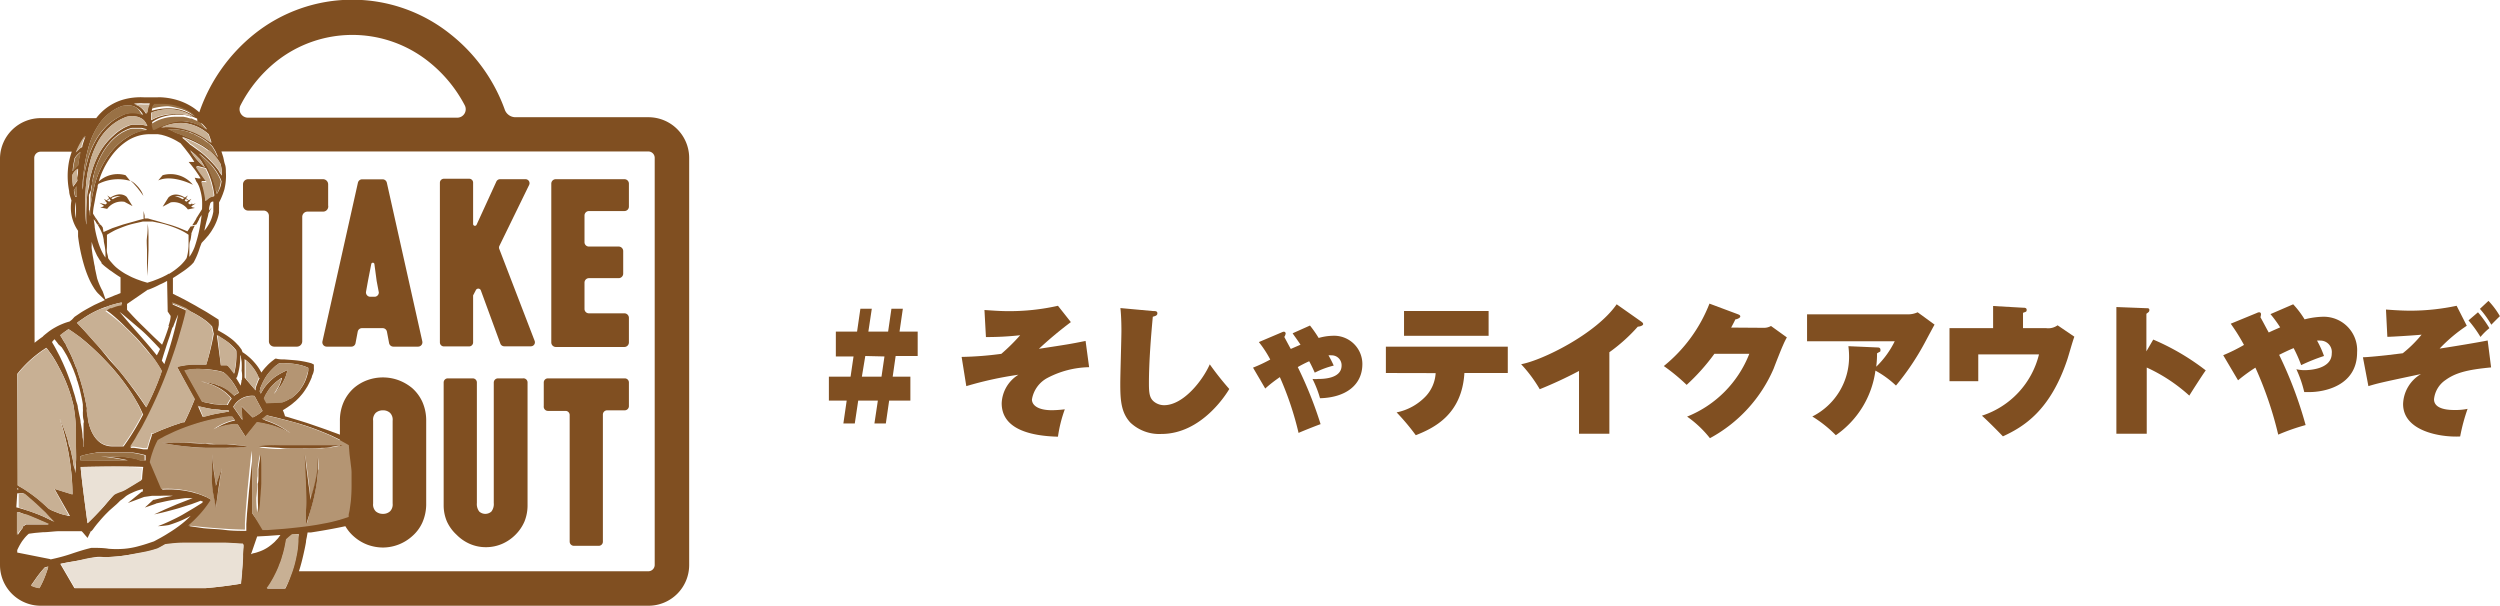 <svg xmlns="http://www.w3.org/2000/svg" viewBox="0 0 219.03 53.07"><defs><style>.cls-1{fill:#804f21;}.cls-2{fill:none;}.cls-3{fill:#997145;}.cls-4{fill:#eae1d6;}.cls-5{fill:#c8b094;}.cls-6{fill:#b49573;}</style></defs><g id="レイヤー_2" data-name="レイヤー 2"><g id="レイヤー_1-2" data-name="レイヤー 1"><path class="cls-1" d="M36.11,34h0a4.12,4.12,0,0,0-1.22-.7,4,4,0,0,0-2.69,0A3.81,3.81,0,0,0,31,34a3.67,3.67,0,0,0-.89,1.22,4,4,0,0,0-.33,1.66v7.25a4,4,0,0,0,.33,1.68A3.51,3.51,0,0,0,31,47a3.84,3.84,0,0,0,1.21.73,4,4,0,0,0,1.35.24,3.87,3.87,0,0,0,2.56-1A3.49,3.49,0,0,0,37,45.79a4,4,0,0,0,.34-1.68V36.86A4,4,0,0,0,37,35.2,3.62,3.62,0,0,0,36.11,34ZM34.4,36.86v7.25a.85.85,0,0,1-.23.69.89.89,0,0,1-.62.22.93.93,0,0,1-.63-.22.85.85,0,0,1-.23-.69V36.86a.85.85,0,0,1,.23-.69.93.93,0,0,1,.63-.22.89.89,0,0,1,.62.22A.85.85,0,0,1,34.4,36.86Z"/><path class="cls-2" d="M3.74,29.51l.06-.07.14-.12.29-.23a4.74,4.74,0,0,1,.6-.39,5.38,5.38,0,0,1,.64-.31,4.52,4.52,0,0,1,.62-.21l.08-.06L6.31,28l.27-.21.56-.38c.38-.24.78-.45,1.17-.66l.93-.43-.56-.55a.83.83,0,0,1-.13-.14.76.76,0,0,1-.11-.14,2.31,2.31,0,0,1-.19-.28,6,6,0,0,1-.33-.6,9.6,9.6,0,0,1-.48-1.26,15.53,15.53,0,0,1-.55-2.61c0-.16,0-.33,0-.49h0a3.58,3.58,0,0,1-.58-2.65c-.08-.29-.15-.56-.2-.83H6l0,0a6.7,6.7,0,0,1,0-2.65h0a5.79,5.79,0,0,1,.23-.8H3.58a.56.56,0,0,0-.56.55V30.05c.23-.18.46-.36.71-.53Z"/><path class="cls-2" d="M33,24.62l-.27-1.43a.14.14,0,0,0-.27,0l-.28,1.43-.18,1a.38.38,0,0,0,.37.45h.45a.38.38,0,0,0,.37-.45Z"/><path class="cls-2" d="M8,21.74c0,.28.07.57.13.85l.08.46c0,.15.05.31.08.46l.19.88A6.42,6.42,0,0,0,9,25.53H9l.37.74.16-.07.31-.12.31-.13.54-.21V24.36c-.28-.17-.54-.35-.8-.54a1.88,1.88,0,0,1-.23-.16l-.22-.17A3.7,3.7,0,0,1,9,23.12l0-.06,0,0,0,0-.08-.12a1.67,1.67,0,0,1-.16-.24l-.15-.25-.12-.26A6.11,6.11,0,0,1,8,21.07.19.19,0,0,0,8,21c0,.19,0,.38,0,.57A1.09,1.09,0,0,0,8,21.74Z"/><path class="cls-2" d="M56.8,13.29H19.41l.15.47c.06.22.12.44.16.66s.06.45.08.68a4.85,4.85,0,0,1-.1,1.37c0,.11-.06.22-.09.33s-.07.22-.12.33a5.11,5.11,0,0,1-.29.63h0v.09a2.43,2.43,0,0,1,0,.27,2.48,2.48,0,0,1,0,.27v.13l0,.13a4,4,0,0,1-.32,1,5.06,5.06,0,0,1-.24.46,4.15,4.15,0,0,1-.3.43,1,1,0,0,1-.16.2l-.17.2c-.11.13-.23.24-.34.37l-.15.39A6.58,6.58,0,0,1,16.88,23h0l-.21.22-.22.19c-.15.12-.3.24-.45.34-.31.21-.62.42-.93.61l0,1.38,1,.5,1,.55c.35.19.69.37,1,.58l1,.63.11.07,0,.24h0l-.09.46.49.28a7.14,7.14,0,0,1,.64.43,3.74,3.74,0,0,1,.59.54,1,1,0,0,1,.14.15l.13.17c0,.06.08.12.11.18l.05.11,0,.05h0l.19.13a3.4,3.4,0,0,1,.3.23,4.26,4.26,0,0,1,.53.51,4.35,4.35,0,0,1,.46.6c.07.11.13.22.19.33A4.15,4.15,0,0,1,23.5,32a3.31,3.31,0,0,1,.33-.32c.11-.1.24-.19.36-.29h0l.11-.06h0c.27,0,.52.06.78.08l.77.06a8.2,8.2,0,0,1,1.58.28h0l.21.11,0,.2s0,.06,0,.08,0,.06,0,.08a.83.83,0,0,1,0,.15c0,.1,0,.2-.08.3s-.07.19-.1.29l-.12.28-.13.27-.14.27c-.11.17-.21.34-.33.5l-.09.12-.1.12-.2.23-.21.21a2.2,2.2,0,0,1-.23.2,3.59,3.59,0,0,1-.48.37c-.08.07-.17.11-.25.17l-.26.16h0l0,0a3.35,3.35,0,0,1,.19.53l.35.1c.63.2,1.28.38,1.91.6s1.27.43,1.89.67c.32.11.63.23.95.36l.47.19.23.1.25.1.15.08,0,.16h0c0,.58.1,1.15.14,1.72,0,.29.05.57.05.86l0,.43v.43c0,.57,0,1.15,0,1.73,0,.29,0,.58-.08.87a3.18,3.18,0,0,1-.06.43,1.85,1.85,0,0,1,0,.23,1.2,1.2,0,0,1-.05.23l0,.18-.18,0h0c-1.26.29-2.5.52-3.75.71l-.29,0v0l-.05.28c0,.18-.06.36-.09.55-.06.36-.14.72-.22,1.08s-.24,1-.4,1.49H56.8a.56.56,0,0,0,.56-.55V13.84A.56.56,0,0,0,56.8,13.29Zm-29.87,5.2a.46.46,0,0,0-.45.46v11a.47.47,0,0,1-.46.46H24a.47.47,0,0,1-.46-.46V19a.46.46,0,0,0-.45-.46H21.74a.45.45,0,0,1-.45-.45V16.15a.45.45,0,0,1,.45-.45H28.3a.45.45,0,0,1,.45.45V18a.45.45,0,0,1-.45.45Zm9.7,11.88H34.46a.38.38,0,0,1-.37-.31l-.19-1a.38.38,0,0,0-.37-.31H31.71a.38.38,0,0,0-.37.31l-.19,1a.37.37,0,0,1-.36.31H28.62a.38.38,0,0,1-.37-.46L31.36,16a.38.38,0,0,1,.37-.29h1.79a.38.38,0,0,1,.37.29L37,29.91A.38.38,0,0,1,36.63,30.37Zm9.54,13.89a3.75,3.75,0,0,1-.27,1.43,3.68,3.68,0,0,1-.79,1.16,3.75,3.75,0,0,1-1.17.8,3.57,3.57,0,0,1-1.42.29,3.49,3.49,0,0,1-1.41-.29,3.71,3.71,0,0,1-1.16-.8,3.63,3.63,0,0,1-.79-1.15,3.6,3.6,0,0,1-.29-1.44V33.52a.36.36,0,0,1,.36-.37h2.18a.36.36,0,0,1,.37.37V44.07a1.07,1.07,0,0,0,.21.75.8.8,0,0,0,1.06,0,1.07,1.07,0,0,0,.21-.75V33.52a.37.37,0,0,1,.37-.37h2.18a.36.36,0,0,1,.36.37Zm.37-13.89H44.19a.36.36,0,0,1-.33-.23l-1.72-4.69a.24.24,0,0,0-.43,0l-.24.46s0,0,0,.05V30a.35.35,0,0,1-.35.35H38.89a.35.35,0,0,1-.35-.35V16a.35.35,0,0,1,.35-.34H41.1a.34.34,0,0,1,.35.34v3.6a.16.16,0,0,0,.3.06l1.74-3.8a.36.36,0,0,1,.32-.2h2.25a.35.35,0,0,1,.31.5l-2.61,5.35a.34.34,0,0,0,0,.28l3.11,8.06A.35.35,0,0,1,46.54,30.37Zm8.56,5.21a.37.37,0,0,1-.37.37H53.19a.37.37,0,0,0-.37.36V47.46a.36.36,0,0,1-.36.36H50.28a.37.37,0,0,1-.37-.36V36.31a.36.36,0,0,0-.36-.36H48a.37.37,0,0,1-.36-.37V33.52a.36.36,0,0,1,.36-.37h6.73a.36.36,0,0,1,.37.37Zm0-17.48a.39.39,0,0,1-.4.39H51.6a.39.39,0,0,0-.39.4v2.29a.38.38,0,0,0,.39.39h2.6a.4.4,0,0,1,.4.4v2a.4.4,0,0,1-.4.39H51.6a.39.39,0,0,0-.39.4v2.29a.38.38,0,0,0,.39.39h3.1a.4.4,0,0,1,.4.4V30a.4.4,0,0,1-.4.4h-6a.4.4,0,0,1-.4-.4V16.09a.39.39,0,0,1,.4-.39h6a.39.39,0,0,1,.4.39Z"/><path class="cls-1" d="M28.75,18V16.15a.45.45,0,0,0-.45-.45H21.74a.45.45,0,0,0-.45.45V18a.45.45,0,0,0,.45.45h1.37a.46.46,0,0,1,.45.46v11a.47.47,0,0,0,.46.46h2a.47.47,0,0,0,.46-.46V19a.46.46,0,0,1,.45-.46H28.3A.45.45,0,0,0,28.75,18Z"/><path class="cls-1" d="M43.75,21.83a.34.34,0,0,1,0-.28l2.61-5.35a.35.35,0,0,0-.31-.5H43.81a.36.36,0,0,0-.32.2l-1.74,3.8a.16.16,0,0,1-.3-.06V16a.34.34,0,0,0-.35-.34H38.89a.35.35,0,0,0-.35.34V30a.35.35,0,0,0,.35.35H41.1a.35.35,0,0,0,.35-.35V25.93s0,0,0-.05l.24-.46a.24.24,0,0,1,.43,0l1.72,4.69a.36.36,0,0,0,.33.23h2.35a.35.35,0,0,0,.32-.48Z"/><path class="cls-1" d="M45.81,33.15H43.63a.37.37,0,0,0-.37.37V44.07a1.07,1.07,0,0,1-.21.75.8.8,0,0,1-1.06,0,1.07,1.07,0,0,1-.21-.75V33.52a.36.36,0,0,0-.37-.37H39.23a.36.36,0,0,0-.36.37V44.26a3.6,3.6,0,0,0,.29,1.44A3.63,3.63,0,0,0,40,46.85a3.71,3.71,0,0,0,1.16.8,3.49,3.49,0,0,0,1.41.29,3.57,3.57,0,0,0,1.42-.29,3.75,3.75,0,0,0,1.17-.8,3.68,3.68,0,0,0,.79-1.16,3.75,3.75,0,0,0,.27-1.43V33.52A.36.36,0,0,0,45.81,33.15Z"/><path class="cls-1" d="M54.73,33.15H48a.36.36,0,0,0-.36.37v2.06A.37.37,0,0,0,48,36h1.55a.36.36,0,0,1,.36.36V47.46a.37.37,0,0,0,.37.36h2.18a.36.36,0,0,0,.36-.36V36.31a.37.37,0,0,1,.37-.36h1.54a.37.37,0,0,0,.37-.37V33.52A.36.36,0,0,0,54.73,33.15Z"/><path class="cls-2" d="M18.63,36.32c.48-.1,1-.18,1.44-.26L20,35.94h-.5c-.23,0-.45,0-.68-.06l-.66-.12-.66-.15-.09,0,0-.09-.06-.11.46,1.13h0Z"/><path class="cls-2" d="M24.5,33.66a3.53,3.53,0,0,0,.15-.46v-.05a1.45,1.45,0,0,0-.26.17,3.82,3.82,0,0,0-.53.45,3.32,3.32,0,0,0-.44.55l-.18.3a2,2,0,0,0-.13.31h0l.22.41,1.38-.06.19-.08a1,1,0,0,0,.25-.11l.24-.14.06,0,0,0,.11-.08a4.83,4.83,0,0,0,.42-.37l.18-.2.09-.11.07-.11a3.44,3.44,0,0,0,.5-1,2.76,2.76,0,0,0,.08-.27L27,32.5c0-.09,0-.18,0-.27v0a3.14,3.14,0,0,0-.46-.18,5.4,5.4,0,0,0-.72-.16,6,6,0,0,0-.74-.06,3.28,3.28,0,0,0-.63,0l-.29.21a4,4,0,0,0-.3.28,4.54,4.54,0,0,0-.53.63,5,5,0,0,0-.39.72c-.05.13-.1.26-.14.39a1.46,1.46,0,0,0-.05.2v.05l.11.2,0-.07.2-.34a3.48,3.48,0,0,1,.49-.6,4,4,0,0,1,.58-.51,5.57,5.57,0,0,1,.67-.39h0l.4-.2-.12.41a2.18,2.18,0,0,1-.2.49,2.46,2.46,0,0,1-.25.45,3,3,0,0,1-.3.4,3.89,3.89,0,0,1-.34.36c.09-.13.18-.27.26-.41A3.55,3.55,0,0,0,24.5,33.66Z"/><path class="cls-2" d="M21.13,31.2l-.05,0a5.85,5.85,0,0,1-.3,1.94l-.08,0,.1.17c.11.17.21.35.31.53,0-.16.06-.32.08-.49s0-.51,0-.77a6.62,6.62,0,0,0,0-.77C21.18,31.57,21.16,31.39,21.13,31.2Z"/><path class="cls-2" d="M22.37,33.93a3.66,3.66,0,0,1,.15-.43,3.76,3.76,0,0,1,.2-.46l-.07,0a3.14,3.14,0,0,0-.29-.58A3.36,3.36,0,0,0,22,32a4.09,4.09,0,0,0-.47-.46l0,0v1.62l.87,1.05C22.34,34.07,22.36,34,22.37,33.93Z"/><path class="cls-2" d="M20.46,35.65l.8,1.16-.1-1.23,1,1A3,3,0,0,0,23,36l-.69-1.29A1.88,1.88,0,0,0,20.46,35.65Z"/><path class="cls-2" d="M11.33,28.31l1.16,1.32c.39.45.77.89,1.14,1.35l.09.12c.1-.18.19-.36.28-.55-.25-.29-.51-.56-.78-.83s-.62-.61-.94-.9-.65-.57-1-.85-.54-.44-.82-.64Z"/><path class="cls-2" d="M8,21.74c0,.28.07.57.13.85l.08.46c0,.15.05.31.08.46l.19.88A6.42,6.42,0,0,0,9,25.53H9l.37.74.16-.07.31-.12.31-.13.54-.21V24.36c-.28-.17-.54-.35-.8-.54a1.88,1.88,0,0,1-.23-.16l-.22-.17A3.7,3.7,0,0,1,9,23.12l0-.06,0,0,0,0-.08-.12a1.67,1.67,0,0,1-.16-.24l-.15-.25-.12-.26A6.11,6.11,0,0,1,8,21.07.19.19,0,0,0,8,21c0,.19,0,.38,0,.57A1.09,1.09,0,0,0,8,21.74Z"/><path class="cls-2" d="M7.82,18.85c.06-.5.14-1,.23-1.5s.13-.69.21-1a7.9,7.9,0,0,1,1.36-2.89A5.66,5.66,0,0,1,11.2,12a4.13,4.13,0,0,1,1.64-.58l-.1-.05-.39-.1-.4,0h-.4a3.24,3.24,0,0,0-.41.13l-.41.2a4.75,4.75,0,0,0-.73.54,4.85,4.85,0,0,0-.61.67,5.75,5.75,0,0,0-.5.78,7.7,7.7,0,0,0-.67,1.71c0,.15-.07.3-.1.45l-.06.22a1.85,1.85,0,0,1,0,.23c0,.15,0,.3-.07.46l-.06.46c0,.15,0,.3,0,.46l0,.46v.88Z"/><path class="cls-2" d="M19.82,32h.05l.09.07h0c.17.19.32.38.46.57a.61.61,0,0,0,.07.1,6.81,6.81,0,0,0,.19-2h0a.6.6,0,0,0-.09-.13l-.11-.13A4.58,4.58,0,0,0,20,30a6,6,0,0,0-.58-.41c-.11-.08-.23-.15-.35-.22L19.35,32h0Z"/><path class="cls-2" d="M7.71,16.55c0-.15.06-.31.08-.46a2.23,2.23,0,0,0,0-.23l.06-.23A3.43,3.43,0,0,1,8,15.17a8.08,8.08,0,0,1,.7-1.76A5.81,5.81,0,0,1,9.85,11.9a4.18,4.18,0,0,1,.75-.58,2.55,2.55,0,0,1,.43-.23,2.17,2.17,0,0,1,.47-.17h0l.44,0h.45a3.58,3.58,0,0,1,.45.09l.07,0-.15-.27a1.1,1.1,0,0,0-.29-.32,1.72,1.72,0,0,0-.41-.19,2.32,2.32,0,0,0-.47-.06,2.5,2.5,0,0,0-.47.05,4.37,4.37,0,0,0-1.52.91,4.94,4.94,0,0,0-1.09,1.43,7.73,7.73,0,0,0-.64,1.7,11,11,0,0,0-.32,1.8,19.35,19.35,0,0,0,0,3.57A19.12,19.12,0,0,1,7.65,17Z"/><path class="cls-2" d="M12.67,40.36l0-.16,0-.15,0-.15a8.41,8.41,0,0,0-1.11-.23l-.2,0h-.2l-.4,0-.8,0-.8,0-.39,0-.4,0-.39.07-.39.07-.39.1L7.06,40c0,.12,0,.24,0,.37.65,0,2.58-.07,4.14,0a5.41,5.41,0,0,0-.55-.12c-.6-.11-1.21-.2-1.83-.26.62,0,1.24,0,1.86.06.3,0,.61.06.92.12a3.57,3.57,0,0,1,.47.11l.24.1h0l.33,0Z"/><path class="cls-2" d="M7.07,40.92c0,.55.6,4.93.6,4.93l.24-.23.31-.31c.21-.21.41-.43.61-.64l.3-.33L9.41,44l.29-.33c.1-.11.2-.22.31-.32l0,0,0,0a3.71,3.71,0,0,1,.65-.27l.16-.07.16-.08.3-.18.61-.37.15-.09.16-.1.17-.09,0,0v-.09c0-.35,0-.69.1-1C11.13,40.82,7.91,40.9,7.07,40.92Z"/><path class="cls-2" d="M18.61,29l-.09-.42a4.09,4.09,0,0,0-.73-.64,8.72,8.72,0,0,0-1-.6L16.31,27l-.52-.23c-.23-.1-.47-.19-.7-.27v.13l0-.06,1,.44.17.07,0,.26h0c-.13.55-.27,1.07-.43,1.6l-.23.79-.25.79c-.2.61-.42,1.23-.64,1.84h0c-.16.42-.32.84-.49,1.25q-.63,1.53-1.38,3l-.38.73c-.13.24-.28.48-.42.72l-.2.36-.22.35-.23.36h.12l.21,0,.41.06.41.07.2,0,.15,0,.08-.29.09-.31c.06-.2.14-.4.2-.61l0-.11L13.4,38c.29-.14.57-.26.86-.38l.86-.33L16,37l.18-.06c.32-.66.62-1.34.89-2l-1.41-2.52-.14-.27.29-.06h0c.34-.06.67-.11,1-.14s.67,0,1,0h.27a21.27,21.27,0,0,0,.59-2.75h0Z"/><path class="cls-2" d="M17.79,32.33a7.69,7.69,0,0,0-1,0c-.22,0-.43.07-.65.12l1.53,2.73a4.54,4.54,0,0,0,.53.12c.21,0,.42.08.63.11l.64.06h.42a1.89,1.89,0,0,1,.34-.55l-.07-.1-.12-.14-.28-.26a4.18,4.18,0,0,0-.65-.45l-.36-.18c-.12-.06-.25-.1-.37-.15L18,33.52l-.4-.1.41.06a2.83,2.83,0,0,1,.4.08l.39.1c.14,0,.26.09.39.14a4,4,0,0,1,.74.39l.34.25.16.15.08.07a1.87,1.87,0,0,1,.41-.25l-.18-.34a5.43,5.43,0,0,0-.35-.57A4.16,4.16,0,0,0,20,33a2.8,2.8,0,0,0-.41-.37,5,5,0,0,0-.85-.19A7.77,7.77,0,0,0,17.79,32.33Z"/><path class="cls-2" d="M12.29,11.86a3.93,3.93,0,0,0-.93.37,5.3,5.3,0,0,0-1.51,1.36,7.39,7.39,0,0,0-1,1.8c-.06.17-.12.34-.17.51A2.47,2.47,0,0,1,11,15.35l.38.46a3.84,3.84,0,0,0-2.78.26c0,.11-.06.21-.08.31q-.12.51-.21,1c-.07.43-.14.87-.19,1.3l.27.44a.32.32,0,0,0-.11.18c0-.06-.07-.11-.1-.16,0,.25,0,.5.09.74a9.15,9.15,0,0,0,.22,1,6.72,6.72,0,0,0,.35,1,3.77,3.77,0,0,0,.37.65c0-.14,0-.28,0-.42a5,5,0,0,0-.06-.56c0-.19-.05-.38-.09-.56a4.48,4.48,0,0,0-.11-.5,4.69,4.69,0,0,0-.21-.46c-.08-.16-.17-.31-.26-.47a.86.86,0,0,0,.34.12l.15.2.23.27.77-.34.95-.32,1-.28.49-.14.24-.06.06,0,0-.12,0-.19,0-.4.09.4a1.23,1.23,0,0,1,0,.2V19h.17l.12,0,.24.07.48.13,1,.29c.32.1.63.21,1,.33l.74.31h0l.12-.18.16-.25a1.27,1.27,0,0,0,.37-.08.41.41,0,0,1-.05.09c-.06.13-.12.26-.17.39l-.08.2,0,.1v0h0c0,.19-.08.37-.11.56s-.05.37-.07.56,0,.37,0,.56,0,.19,0,.29a4,4,0,0,0,.46-.87,11.54,11.54,0,0,0,.37-1.31c.1-.44.17-.89.23-1.34a.77.77,0,0,0,0-.15c0,.08-.09.15-.14.23l-.12.21a.79.79,0,0,0-.19-.15l.11-.18.39-.62h0a8.24,8.24,0,0,0,0-.86,4.68,4.68,0,0,0-.16-.83,2.7,2.7,0,0,0-.14-.4L17.34,16l-.11-.16h0l-.14-.33.31.06.21,0a.41.41,0,0,0-.07-.11c-.07-.13-.16-.25-.24-.37s-.17-.25-.26-.36l-.27-.35-.21-.25.35,0h.15a8.19,8.19,0,0,0-.48-.72L16.21,13l-.36-.44-.25-.15a5.22,5.22,0,0,0-1.13-.51l-.29-.08-.3-.05-.29,0h0v0h-.31A3.7,3.7,0,0,0,12.29,11.86Z"/><path class="cls-2" d="M17.54,14.3l.41.37c-.1-.19-.21-.37-.32-.55l-.1-.14-.43-.43-.45-.39.12.19A5.34,5.34,0,0,0,17.54,14.3Z"/><path class="cls-2" d="M18.52,19.51a3.39,3.39,0,0,0,.29-.92l0-.12v-.36a2,2,0,0,0,0-.24.52.52,0,0,0,0-.11.43.43,0,0,0,0-.05s0,0,0,0h0s-.06,0-.11,0a1.58,1.58,0,0,0-.15.12c0,.18-.07.35-.11.52l0,.16h0a2.26,2.26,0,0,1,.25-.29,1.5,1.5,0,0,0-.19.32c-.05.09-.09.19-.13.28a1.89,1.89,0,0,1-.05.23q-.15.68-.33,1.35a.5.5,0,0,0,0,.13c.05-.06.11-.12.15-.18A4.39,4.39,0,0,0,18.52,19.51Z"/><path class="cls-2" d="M18.92,16.65,19,17v0a2.93,2.93,0,0,0,.25-.64,2.66,2.66,0,0,0,.1-.49l-.08-.2a3.4,3.4,0,0,0-.26-.5,4.7,4.7,0,0,0-.7-.91,8.93,8.93,0,0,0-.86-.77.18.18,0,0,1-.07-.05c.14.18.28.37.41.57a7.51,7.51,0,0,1,.6,1.12c.07.2.16.4.23.6s.07.2.1.3l.1.31,0,.15Z"/><path class="cls-2" d="M41.22,10.27a11.94,11.94,0,0,0-3.63-4.88,10.71,10.71,0,0,0-13.44,0,11.92,11.92,0,0,0-3.58,4.84Z"/><path class="cls-2" d="M17.87,15.93h-.25l.06.16c0,.14.08.29.11.43s.13.58.17.87l0,.21h.09l.07-.07a1,1,0,0,1,.25-.19.67.67,0,0,1,.17-.08l.17,0c0-.08,0-.15,0-.23s-.06-.41-.12-.61l-.07-.3-.09-.3c-.06-.2-.15-.39-.22-.58L18,14.78l-.67-.17-.15,0,0,.07.24.37.26.36.26.36.17.2Z"/><path class="cls-2" d="M15.53,9.47a4.25,4.25,0,0,1,.77.23,4.51,4.51,0,0,1,.81.44,4.63,4.63,0,0,0-.42-.32,4.37,4.37,0,0,0-1.62-.64,5.24,5.24,0,0,0-.88-.08l-.44,0-.18,0-.05,0a.87.87,0,0,0-.22.42,5.25,5.25,0,0,1,1.42-.21A4.43,4.43,0,0,1,15.53,9.47Z"/><path class="cls-2" d="M16.8,10.38l-.14,0-.29-.09-.29-.06-.15,0h-.15l-.3,0a3.9,3.9,0,0,0-1.18.15,2.92,2.92,0,0,0-.56.21,3.47,3.47,0,0,0-.46.27.13.13,0,0,1,0,.06,3.9,3.9,0,0,0,.12.46l0,0,.14,0,.26-.13a4.15,4.15,0,0,1,.69-.28A4.22,4.22,0,0,1,16,10.61a3.93,3.93,0,0,1,1.42.37,6.44,6.44,0,0,1,.63.36l-.06-.1a3.79,3.79,0,0,0-.38-.42l-.41-.11a.74.74,0,0,0,0-.14h0l-.28-.12Z"/><path class="cls-2" d="M14.25,10.09A4.33,4.33,0,0,1,15.49,10l.31,0H16l.16,0,.3.06.3.08.15.05a3.83,3.83,0,0,0-.63-.34,3.71,3.71,0,0,0-.74-.22,3.94,3.94,0,0,0-.77-.07,4.37,4.37,0,0,0-1.47.29,1.94,1.94,0,0,0,0,.24,2.55,2.55,0,0,0,0,.39A3.77,3.77,0,0,1,14.25,10.09Z"/><path class="cls-2" d="M16.57,11.44l.33.12.16.07.16.07.31.16.3.18.16.09.14.1.29.2.06,0a6.28,6.28,0,0,0-.25-.73,4.09,4.09,0,0,0-.89-.6,3.74,3.74,0,0,0-.66-.25,3.22,3.22,0,0,0-.69-.12,3.93,3.93,0,0,0-1.4.2,4.4,4.4,0,0,0-.5.21,5.15,5.15,0,0,1,1.11,0A5.31,5.31,0,0,1,16.57,11.44Z"/><path class="cls-2" d="M15.37,11.64l.51.18.64.26a10.27,10.27,0,0,1,1.23.64,5.88,5.88,0,0,1,1.1.83l.25.25-.21-.48a2.4,2.4,0,0,0-.16-.27,1.48,1.48,0,0,0-.13-.21l0,0-.12-.12-.13-.11L18,12.36l-.14-.11-.14-.09-.3-.18-.3-.15L17,11.75l-.16-.06c-.11,0-.21-.09-.32-.12a4.8,4.8,0,0,0-1.34-.25h-.5a4,4,0,0,1,.66.31Z"/><path class="cls-2" d="M19.39,15.13a3.67,3.67,0,0,0-.11-.74l-.12-.2a3.75,3.75,0,0,0-.92-1c-.18-.14-.37-.27-.56-.39a9.2,9.2,0,0,0-1.22-.6L16,12l.07.06.1.08.11.09c.13.12.27.23.39.36l0,0c.16.1.31.21.47.33l.46.36a9.37,9.37,0,0,1,.87.8c.14.14.27.29.4.44a5.2,5.2,0,0,1,.35.47,3,3,0,0,1,.2.34A2.44,2.44,0,0,0,19.39,15.13Z"/><path class="cls-2" d="M23.77,47.76l.2-.17.1-.09.09-.1.19-.2.22-.3-1.1.08-.94.05L22,48.49h.13a2.3,2.3,0,0,0,.51-.1,3.37,3.37,0,0,0,.95-.47Z"/><path class="cls-2" d="M1.79,46.45,2,46.24,2,46.13,2.16,46l.1-.09H2.4l.67,0,.68,0h.56c-.21-.09-.42-.2-.63-.28s-.44-.2-.66-.28l-.33-.14-.33-.13L2,45l-.34-.12-.1,0-.08,0v2a1.07,1.07,0,0,1,.13-.21Z"/><path class="cls-2" d="M2.15,44.65l.35.11c.47.15.92.33,1.37.52l.66.32.25.13-.47-.48L4,44.9l0,0h0l-.83-.78c-.33-.3-.68-.59-1-.87l-.53,0v1.22l.29.07Z"/><path class="cls-2" d="M3.18,50.66l-.46.66a2.2,2.2,0,0,0,.74.22c.13-.24.25-.49.37-.75s.23-.58.33-.88l.07-.25-.31.08A10.64,10.64,0,0,0,3.18,50.66Z"/><path class="cls-2" d="M8,48h.1c.47,0,.94,0,1.41.05a8.68,8.68,0,0,0,1.35,0,6.88,6.88,0,0,0,1.34-.25c.43-.11.85-.26,1.27-.4l.61-.33c.21-.12.42-.24.62-.37a12,12,0,0,0,1.19-.82,7.76,7.76,0,0,0,.8-.72q-.37.21-.78.39a11.08,11.08,0,0,1-1.14.42,7,7,0,0,1-1.19.25c.38-.14.75-.3,1.11-.47s.71-.34,1.06-.54l1-.59.72-.45.06-.1-.2-.08h0l-.26.1-.54.2-1.08.34c-.36.11-.73.21-1.09.3s-.74.18-1.11.26l1-.46,1-.43,1.05-.41.34-.13-.12,0-.14,0-.35,0c-.3,0-.59.07-.89.12s-.59.1-.88.16l-.88.2h0l.06,0-1,.35.74-.68.06,0h0l.89-.21.77-.14a11.05,11.05,0,0,0-1.15,0l-.35,0-.34,0-.69.1-1.42.53,1.23-1,0,0,.08,0h0a1,1,0,0,0,0-.17v-.06l-.25.07a3.81,3.81,0,0,0-.64.24c-.1.05-.21.09-.31.15a2.29,2.29,0,0,0-.29.18,4.5,4.5,0,0,1-.5.39c-.09.1-.19.19-.29.29l-.33.29-.33.29-.15.15-.16.16c-.2.21-.4.43-.59.66s-.37.45-.54.69h0L8,46.54H7.82c-.23,0-.45,0-.68,0H6.47l-1.35,0c-.45,0-.9.05-1.34.09l-.68.06-.53.07,0,0c-.06,0-.11.1-.16.14a3.11,3.11,0,0,0-.29.33l-.14.18-.12.19-.11.19L1.6,48l-.09.19v.22L4.38,49h0l.08,0c.6-.13,1.19-.29,1.78-.48S7.42,48.16,8,48Z"/><path class="cls-2" d="M1.51,42.8v.12l.13,0Z"/><path class="cls-2" d="M3.35,43.77q.45.38.87.78l0,0h0l0,0,.13.07a1.69,1.69,0,0,0,.27.13l.56.22a5.54,5.54,0,0,0,.58.17c.1,0,.19,0,.29.06L4.76,42.84l1.58.49v-.08A18.56,18.56,0,0,0,6.2,41a20.86,20.86,0,0,0-.39-2.21c-.17-.73-.36-1.45-.6-2.17A15.91,15.91,0,0,1,6,38.77c.06.18.11.36.16.54s.09.37.13.55a5.59,5.59,0,0,1,.12.56c0,.19.08.37.11.56s.06.32.08.48c0-.35,0-.69.06-1s0-1,0-1.45v-.36l0-.37q0-.36,0-.72c0-.64-.1-1.28-.2-1.91,0-.14-.07-.28-.1-.42s-.1-.41-.17-.61a13.22,13.22,0,0,0-1-2.37,10.88,10.88,0,0,0-.64-1.1l-.19-.26-.18-.25-.11-.13a10.23,10.23,0,0,0-2.38,2.08l-.17.21v9.72l.45.26A13.87,13.87,0,0,1,3.35,43.77Z"/><path class="cls-2" d="M56.8,13.29H19.41l.15.47c.06.22.12.44.16.66s.06.45.08.68a4.85,4.85,0,0,1-.1,1.37c0,.11-.06.22-.09.33s-.07.22-.12.33a5.11,5.11,0,0,1-.29.63h0v.09a2.43,2.43,0,0,1,0,.27,2.48,2.48,0,0,1,0,.27v.13l0,.13a4,4,0,0,1-.32,1,3.47,3.47,0,0,1-.25.46,3,3,0,0,1-.29.43,1,1,0,0,1-.16.2l-.17.2c-.11.13-.23.24-.34.37l-.15.39A6.58,6.58,0,0,1,16.88,23h0l-.21.22-.22.19c-.15.12-.3.24-.45.34-.31.21-.62.42-.93.61l0,1.38,1,.5,1,.55c.35.19.69.37,1,.58l1,.63.11.07,0,.24h0l-.09.46.49.28a7.14,7.14,0,0,1,.64.43,3.74,3.74,0,0,1,.59.54,1,1,0,0,1,.14.15l.13.17c0,.06.08.12.11.18l.05.11,0,.05h0l.19.13a3.4,3.4,0,0,1,.3.23,4.26,4.26,0,0,1,.53.51,4.35,4.35,0,0,1,.46.6c.07.11.13.22.19.33A4.15,4.15,0,0,1,23.5,32a3.31,3.31,0,0,1,.33-.32c.11-.1.24-.19.36-.29h0l.11-.06h0c.27,0,.52.06.78.08l.77.06a8.2,8.2,0,0,1,1.58.28h0l.21.11,0,.2s0,.06,0,.08,0,.06,0,.08a.83.83,0,0,1,0,.15c0,.1,0,.2-.08.3s-.07.19-.1.29l-.12.28-.13.27-.14.27c-.11.17-.21.34-.33.5l-.09.12-.1.12-.2.23-.21.21a2.2,2.2,0,0,1-.23.2,3.59,3.59,0,0,1-.48.37c-.08.07-.17.11-.25.17l-.26.16h0l0,0a3.35,3.35,0,0,1,.19.53l.35.1c.63.2,1.28.38,1.91.6s1.27.43,1.89.67c.32.11.63.23.95.36l.47.19.23.1.25.1.15.08,0,.16h0c0,.58.1,1.15.14,1.72,0,.29.05.57.05.86l0,.43v.43c0,.57,0,1.15,0,1.73,0,.29,0,.58-.08.87a3.18,3.18,0,0,1-.06.43,1.85,1.85,0,0,1,0,.23,1.2,1.2,0,0,1-.05.23l0,.18-.18,0h0c-1.26.29-2.5.52-3.75.71l-.29,0v0l-.05.28c0,.18-.06.36-.09.55-.06.36-.14.72-.22,1.08s-.24,1-.4,1.49H56.8a.56.56,0,0,0,.56-.55V13.84A.56.56,0,0,0,56.8,13.29Z"/><path class="cls-2" d="M25.58,46.8l0,0c-.16.12-.3.25-.45.38l-.07.06c-.07.37-.13.73-.23,1.09,0,.09-.05.19-.08.28l-.08.28-.09.28-.11.27-.1.27-.12.27c-.08.18-.17.35-.26.53s-.19.34-.29.51-.1.17-.16.25l-.08.12-.1.13H25a6.9,6.9,0,0,0,.49-1.07,9.16,9.16,0,0,0,.33-1c.09-.34.16-.69.22-1s.09-.7.11-1c0-.17,0-.35,0-.53v-.12Z"/><path class="cls-2" d="M8.53,27.2a8.34,8.34,0,0,0-1.13.63L7.14,28l-.26.19-.13.11.67.71.89,1c.58.63,1.14,1.28,1.7,1.94s1.09,1.33,1.61,2,.82,1.14,1.21,1.72a23.6,23.6,0,0,0,1-2.18c.13-.32.25-.64.36-1a10.43,10.43,0,0,0-.84-1.28L13,30.88l-.27-.33c-.18-.22-.38-.44-.57-.66l-.29-.32-.31-.31c-.2-.21-.41-.41-.62-.61a14.32,14.32,0,0,0-1.33-1.12h0l-.37-.27L9.66,27l.05,0,0,0,.08,0,.14-.06.29-.1a3.43,3.43,0,0,1,.44-.09V26.5h0l-.31.06-.63.17-.3.11L9.12,27C8.92,27,8.73,27.11,8.53,27.2Z"/><path class="cls-2" d="M19.77,47.54c-.61,0-1.21,0-1.82,0H17l-.9,0c-.55,0-1.09.06-1.63.13l0,0c-.22.13-.43.25-.67.37h0a9.43,9.43,0,0,1-1.39.35L11,48.66a13.76,13.76,0,0,1-1.44.14c-.45,0-.89.05-1.34.05s-1.18.24-1.77.34c-.38.06-.75.13-1.12.21l1.24,2.13.35,0H18q1.58-.14,3.12-.39l.09-.85c0-.4.06-.8.08-1.21s0-.8,0-1.2a2.26,2.26,0,0,0,0-.26C20.79,47.6,20.28,47.56,19.77,47.54Z"/><path class="cls-2" d="M22.11,43.16c0,.6,0,1.2,0,1.8L23,46.44l.44,0,1.47-.11v0l0,0c.74-.07,1.48-.15,2.21-.25.31-.05.62-.09.92-.15s.62-.11.92-.18a14.46,14.46,0,0,0,1.59-.46v0c0-.06,0-.13,0-.19s.06-.26.08-.4.08-.54.11-.81a15.26,15.26,0,0,0,.06-1.66v-.41l0-.42c0-.28-.05-.55-.08-.83s-.07-.55-.1-.83L30.56,39l0,0-.21-.12-.43-.24L29,38.18c-.6-.26-1.22-.51-1.84-.73l-.47-.16-.48-.15c-.31-.11-.63-.19-1-.28l-1-.26-.89-.21a2.79,2.79,0,0,1-.39.31l.34.11a7.21,7.21,0,0,1,.77.3,6.17,6.17,0,0,1,.72.38,8.09,8.09,0,0,1,.68.46,7,7,0,0,0-.72-.37,7.71,7.71,0,0,0-.75-.29c-.26-.08-.52-.14-.78-.2s-.47-.08-.7-.11l-1,1.25-.69-1.08a4,4,0,0,0-.49,0l-.54.09-.54.15a4.77,4.77,0,0,0-.52.22,3.94,3.94,0,0,1,.48-.31,4.16,4.16,0,0,1,.52-.25,4.44,4.44,0,0,1,.55-.19l.3-.07-.22-.32-.31,0-.44.06-.88.17a17.16,17.16,0,0,0-1.74.47,17.81,17.81,0,0,0-1.67.63l-.81.38-.39.21-.28.16c-.07.14-.15.28-.21.43a4.66,4.66,0,0,0-.22.56,6.41,6.41,0,0,0-.27.95l1,2.35a9,9,0,0,1,1.16,0,9.23,9.23,0,0,1,1.46.23c.12,0,.23.06.35.09l.36.12.35.14.18.07.18.1.31.18-.18.28h0a8.93,8.93,0,0,1-1,1.23,9.58,9.58,0,0,1-.8.76l1.24.13c.62.06,1.25.11,1.87.15s1.24.07,1.86.08v-.14c0-.16,0-.31,0-.46l.06-.91.15-1.81c.12-1.2.24-2.4.37-3.59C22.14,40.75,22.12,42,22.11,43.16Z"/><path class="cls-2" d="M3.74,29.51l.06-.07.14-.12.29-.23a4.74,4.74,0,0,1,.6-.39,5.38,5.38,0,0,1,.64-.31,4.52,4.52,0,0,1,.62-.21l.08-.06L6.31,28l.27-.21.56-.38c.38-.24.78-.45,1.17-.66l.93-.43-.56-.55a.83.83,0,0,1-.13-.14.76.76,0,0,1-.11-.14,2.31,2.31,0,0,1-.19-.28,6,6,0,0,1-.33-.6,9.6,9.6,0,0,1-.48-1.26,15.53,15.53,0,0,1-.55-2.61c0-.16,0-.33,0-.49h0a3.58,3.58,0,0,1-.58-2.65c-.08-.29-.15-.56-.2-.83H6l0,0a6.7,6.7,0,0,1,0-2.65h0a5.79,5.79,0,0,1,.23-.8H3.58a.56.56,0,0,0-.56.55V30.05c.23-.18.46-.36.71-.53Z"/><path class="cls-2" d="M14.71,27.23v-.06l-.05-2.56a5.46,5.46,0,0,1-.64.32,8.06,8.06,0,0,1-1.06.42l-.05,0-1.82,1.25v.51l.49.53c.3.32.61.63.92.93l.93.91.73.69c.09-.21.18-.42.26-.64s.24-.65.34-1,.18-.58.25-.88l-.26-.39Z"/><path class="cls-2" d="M14.43,30.68c-.1.31-.2.62-.29.95l.22.3c.17-.51.34-1,.49-1.53.28-.92.52-1.87.72-2.81l-.06.12c-.15.32-.28.64-.4,1s-.24.66-.35,1S14.53,30.34,14.43,30.68Z"/><path class="cls-2" d="M16,23c.06-.06.11-.13.16-.19a.86.86,0,0,1,.07-.1l.06-.09a4.31,4.31,0,0,0,.11-.49,5.32,5.32,0,0,0,.06-.56c0-.19,0-.37,0-.56s0-.29,0-.43a4.68,4.68,0,0,0-.75-.43,8,8,0,0,0-.92-.36,8.05,8.05,0,0,0-1-.27l-.48-.1-.24,0-.13,0h-.17l-.12,0-.24,0-.48.11c-.32.08-.64.17-1,.27s-.61.23-.91.36-.51.27-.75.42l0,.43v.56c0,.19,0,.38,0,.56s.06.35.1.52a2.71,2.71,0,0,0,.3.39,4.27,4.27,0,0,0,.38.36A5.66,5.66,0,0,0,11,24l.23.12.23.12c.16.08.32.14.48.21l.5.18.47.14.47-.15.49-.19c.16-.07.32-.13.47-.21l.24-.12L14.8,24a5.63,5.63,0,0,0,.84-.61A3.06,3.06,0,0,0,16,23Z"/><path class="cls-2" d="M6.74,16.3l-.07.08a2.11,2.11,0,0,0-.18.27l0,0a5,5,0,0,0,.11.53.31.31,0,0,1,.13,0Z"/><path class="cls-2" d="M5,29.89a2.09,2.09,0,0,0-.14-.17l0,0c-.07.08-.14.15-.2.23l0,.05.12.21c.12.2.22.39.32.59s.21.39.3.59.19.39.27.59c.18.4.34.81.49,1.22l.22.62c.06.21.12.42.19.63a6.48,6.48,0,0,1,.17.63c.06.21.12.42.16.63l.13.64c0,.22.08.43.11.65.08.43.12.86.17,1.3,0,.22,0,.44.06.66,0,.06,0,.12,0,.18h.08c0-.12,0-.24,0-.35l0-.34c0-.11,0-.22,0-.34v-1c0-.11,0-.22,0-.33s0-.45-.06-.68a1.86,1.86,0,0,0,0-.33l0-.33c-.06-.45-.17-.89-.27-1.33,0-.21-.12-.43-.18-.64s-.06-.22-.1-.33l-.11-.31-.12-.32a2.88,2.88,0,0,0-.13-.31A5.67,5.67,0,0,0,6,31.6c-.1-.2-.19-.41-.31-.6l-.17-.29-.18-.28-.19-.27A2.34,2.34,0,0,0,5,29.89Z"/><path class="cls-2" d="M5.77,29a4.67,4.67,0,0,0-.51.36l0,0a2.13,2.13,0,0,1,.16.25l.18.3c.06.1.12.2.17.3l.16.31.15.31c.11.2.2.42.29.63s.17.42.25.63.09.22.13.33l.1.32.11.33a3.18,3.18,0,0,1,.1.33c.06.22.13.44.19.66l.15.66a2.29,2.29,0,0,1,.07.34l.07.34.06.33c0,.12,0,.23,0,.34s.07.46.1.68h0c.14.77.62,2.31,2.13,2.32h.21c.24,0,.49,0,.73,0a21.66,21.66,0,0,0,1.65-2.68l.06-.11-.24-.52c0-.09-.09-.19-.14-.28L12,35.25c-.1-.18-.21-.37-.32-.54s-.23-.36-.35-.54a20,20,0,0,0-1.56-2c-.57-.63-1.17-1.24-1.8-1.81l-.48-.42L7,29.53c-.31-.24-.63-.48-1-.69Z"/><path class="cls-2" d="M12.58,9.62a2.13,2.13,0,0,1,.25.34l.11-.15a2.13,2.13,0,0,1,.1-.49l.08-.16-.06,0-.15,0-.3,0a4.28,4.28,0,0,0-.62,0h-.23A1.84,1.84,0,0,1,12.58,9.62Z"/><path class="cls-2" d="M6.47,16.23l.2-.27.09-.12c0-.13,0-.26,0-.39s0-.45.06-.67a1.33,1.33,0,0,0-.19.14,1.31,1.31,0,0,0-.22.25l-.09.15a7.05,7.05,0,0,0,.07,1Z"/><path class="cls-2" d="M6.71,17.63l0,.06a3.13,3.13,0,0,0,.09,1.44C6.72,18.63,6.71,18.13,6.71,17.63Z"/><path class="cls-2" d="M7.23,16.67c0-.21,0-.42.06-.63a11.44,11.44,0,0,1,.33-1.84,7.72,7.72,0,0,1,.67-1.75,6,6,0,0,1,1.14-1.51A5,5,0,0,1,11,10h0a3.33,3.33,0,0,1,.54-.07,2.56,2.56,0,0,1,.55.05,2,2,0,0,1,.39.13,1.45,1.45,0,0,0-.17-.26A1.56,1.56,0,0,0,12,9.46a1.51,1.51,0,0,0-.45-.2,2,2,0,0,0-.73,0l-.06,0a3.7,3.7,0,0,0-1.08.56,4.22,4.22,0,0,0-.88.86A6.77,6.77,0,0,0,7.73,13a13.48,13.48,0,0,0-.43,2.54C7.27,15.88,7.25,16.28,7.23,16.67Z"/><path class="cls-2" d="M7,13l.15-.16,0-.08c.08-.29.18-.59.29-.88-.11.15-.22.31-.33.49a6.45,6.45,0,0,0-.48,1l0,0Z"/><path class="cls-2" d="M6.79,14.56l.09-.08c0-.39.12-.78.2-1.17l-.23.21a1.87,1.87,0,0,0-.28.35.25.25,0,0,0,0,.07,5.76,5.76,0,0,0-.17,1l.18-.15Z"/><path class="cls-1" d="M56.8,10.27H45.13a1,1,0,0,1-.89-.62A14.83,14.83,0,0,0,39.47,3a13.75,13.75,0,0,0-17.21,0,15.05,15.05,0,0,0-4.8,6.84,5.56,5.56,0,0,0-.54-.42,5.38,5.38,0,0,0-1.76-.75,6,6,0,0,0-.95-.14,3.85,3.85,0,0,0-.48,0h-.42l-.13,0-.17,0-.35,0a5.3,5.3,0,0,0-.69,0,5.43,5.43,0,0,0-1.38.26,4.6,4.6,0,0,0-1.24.65,4.67,4.67,0,0,0-.92.91H3.58A3.57,3.57,0,0,0,0,13.84V49.5a3.57,3.57,0,0,0,3.58,3.57H56.8a3.57,3.57,0,0,0,3.58-3.57V13.84A3.57,3.57,0,0,0,56.8,10.27ZM24.15,5.43a10.71,10.71,0,0,1,13.44,0,11.93,11.93,0,0,1,3.13,3.8.74.74,0,0,1-.66,1.08H21.72a.74.74,0,0,1-.65-1.08A11.84,11.84,0,0,1,24.15,5.43ZM18,15.73l-.26-.36L17.47,15l-.24-.37,0-.07.15,0,.67.17.21.44c.07.19.16.38.22.58l.09.3.07.3c.06.2.08.41.12.61s0,.15,0,.23l-.17,0a.67.67,0,0,0-.17.08,1,1,0,0,0-.25.19l-.07.07H18l0-.21c0-.29-.1-.58-.17-.87s-.07-.29-.11-.43l-.06-.16h.54Zm-1.22-2.38-.12-.19.45.39.43.43.1.14c.11.18.22.36.32.55l-.41-.37A5.34,5.34,0,0,1,16.77,13.35Zm1.1,7Q18,19.7,18.2,19a1.89,1.89,0,0,0,.05-.23c0-.09.08-.19.13-.28a1.5,1.5,0,0,1,.19-.32,2.26,2.26,0,0,0-.25.29h0l0-.16c0-.17.07-.34.11-.52a1.58,1.58,0,0,1,.15-.12c.05,0,.1,0,.11,0h0s0,0,0,0a.43.43,0,0,1,0,.05.52.52,0,0,1,0,.11,2,2,0,0,1,0,.24v.36l0,.12a3.39,3.39,0,0,1-.29.92,4.39,4.39,0,0,1-.54.81c0,.06-.1.12-.15.18A.5.5,0,0,1,17.87,20.37Zm1-4-.1-.31c0-.1-.07-.2-.1-.3s-.16-.4-.23-.6a7.51,7.51,0,0,0-.6-1.12c-.13-.2-.27-.39-.41-.57a.18.18,0,0,0,.07.05,8.93,8.93,0,0,1,.86.77,4.7,4.7,0,0,1,.7.91,3.4,3.4,0,0,1,.26.5l.08.2a2.66,2.66,0,0,1-.1.49A2.93,2.93,0,0,1,19,17v0l-.09-.31,0-.16Zm.36-1.28a5.2,5.2,0,0,0-.35-.47c-.13-.15-.26-.3-.4-.44a9.37,9.37,0,0,0-.87-.8L17.12,13c-.16-.12-.31-.23-.47-.33l0,0c-.12-.13-.26-.24-.39-.36l-.11-.09L16,12.1,16,12l.51.19a9.2,9.2,0,0,1,1.22.6c.19.12.38.25.56.39a3.75,3.75,0,0,1,.92,1l.12.2a3.67,3.67,0,0,1,.11.74,2.44,2.44,0,0,1,0,.27A3,3,0,0,0,19.2,15.06Zm-4-3.74a4.8,4.8,0,0,1,1.34.25c.11,0,.21.08.32.12l.16.06.15.08.3.15.3.18.14.09.14.11.27.21.13.11.12.12,0,0a1.48,1.48,0,0,1,.13.21,2.4,2.4,0,0,1,.16.27l.21.48-.25-.25a5.88,5.88,0,0,0-1.1-.83,10.27,10.27,0,0,0-1.23-.64l-.64-.26-.51-.18h0a4,4,0,0,0-.66-.31Zm-1.1-.14a4.4,4.4,0,0,1,.5-.21,3.93,3.93,0,0,1,1.4-.2,3.22,3.22,0,0,1,.69.12,3.74,3.74,0,0,1,.66.25,4.09,4.09,0,0,1,.89.6,6.28,6.28,0,0,1,.25.73l-.06,0-.29-.2-.14-.1L17.83,12l-.3-.18-.31-.16-.16-.07-.16-.07-.33-.12a5.31,5.31,0,0,0-1.37-.29A5.15,5.15,0,0,0,14.09,11.18Zm3.15-.61a.74.74,0,0,1,0,.14l.41.11a3.79,3.79,0,0,1,.38.42l.06.1a6.44,6.44,0,0,0-.63-.36A3.93,3.93,0,0,0,16,10.61a4.22,4.22,0,0,0-1.46.19,4.15,4.15,0,0,0-.69.28l-.26.13-.14,0,0,0a3.9,3.9,0,0,1-.12-.46.13.13,0,0,0,0-.06,3.47,3.47,0,0,1,.46-.27,2.92,2.92,0,0,1,.56-.21,3.9,3.9,0,0,1,1.18-.15l.3,0h.15l.15,0,.29.06.29.09.14,0,.14.06.28.12ZM13.35,9.45a1,1,0,0,1,.17-.26l.05,0,.18,0,.44,0a5.24,5.24,0,0,1,.88.08,4.37,4.37,0,0,1,1.62.64,4.63,4.63,0,0,1,.42.32,4.51,4.51,0,0,0-.81-.44,4.25,4.25,0,0,0-.77-.23,4.43,4.43,0,0,0-.81-.07,5.25,5.25,0,0,0-1.42.21A1,1,0,0,1,13.35,9.45Zm-.1.42a4.37,4.37,0,0,1,1.47-.29,3.94,3.94,0,0,1,.77.07,3.71,3.71,0,0,1,.74.22,3.83,3.83,0,0,1,.63.34l-.15-.05-.3-.08-.3-.06L16,10H15.8l-.31,0a4.33,4.33,0,0,0-1.24.13,3.77,3.77,0,0,0-1,.41,2.55,2.55,0,0,1,0-.39A1.94,1.94,0,0,1,13.25,9.87Zm0,1.89h.31v0h0l.29,0,.3.05.29.08a5.22,5.22,0,0,1,1.13.51l.25.15.36.44.37.48a8.19,8.19,0,0,1,.48.72h-.15l-.35,0,.21.25.27.35c.09.11.18.24.26.36s.17.24.24.37a.41.41,0,0,1,.07.11l-.21,0-.31-.06.14.33h0l.11.16.09.18a2.7,2.7,0,0,1,.14.4,4.68,4.68,0,0,1,.16.83,8.24,8.24,0,0,1,0,.86h0l-.39.62-.11.18a.79.79,0,0,1,.19.15l.12-.21c.05-.08.1-.15.14-.23a.77.77,0,0,1,0,.15c-.06.45-.13.9-.23,1.34a11.54,11.54,0,0,1-.37,1.31,4,4,0,0,1-.46.87c0-.1,0-.19,0-.29s0-.37,0-.56,0-.38.07-.56.07-.37.11-.56h0v0l0-.1.08-.2c.05-.13.11-.26.17-.39a.41.41,0,0,0,.05-.09,1.27,1.27,0,0,1-.37.08l-.16.25-.12.18h0l-.74-.31c-.32-.12-.63-.23-1-.33l-1-.29-.48-.13-.24-.07-.12,0h-.17v-.06a1.23,1.23,0,0,0,0-.2l-.09-.4,0,.4,0,.19,0,.12-.06,0-.24.06-.49.14-1,.28-.95.32-.77.34L9,19.92l-.15-.2a.86.86,0,0,1-.34-.12c.09.16.18.31.26.47a4.69,4.69,0,0,1,.21.46,4.48,4.48,0,0,1,.11.5c0,.18.06.37.09.56a5,5,0,0,1,.06.56c0,.14,0,.28,0,.42a3.77,3.77,0,0,1-.37-.65,6.72,6.72,0,0,1-.35-1,9.15,9.15,0,0,1-.22-1c0-.24-.07-.49-.09-.74,0,.05.07.1.1.16a.32.32,0,0,1,.11-.18l-.27-.44c0-.43.12-.87.19-1.3s.13-.68.21-1c0-.1,0-.2.08-.31a3.84,3.84,0,0,1,2.78-.26L11,15.35a2.47,2.47,0,0,0-2.35.55c.05-.17.11-.34.17-.51a7.39,7.39,0,0,1,1-1.8,5.3,5.3,0,0,1,1.51-1.36,3.93,3.93,0,0,1,.93-.37A3.7,3.7,0,0,1,13.28,11.76ZM19,29.36c.12.07.24.14.35.22A6,6,0,0,1,20,30a4.58,4.58,0,0,1,.51.47l.11.13a.6.6,0,0,1,.09.13h0a6.81,6.81,0,0,1-.19,2,.61.61,0,0,1-.07-.1c-.14-.19-.29-.38-.46-.57h0L19.87,32h-.05l-.47,0h0Zm.58,3.26A2.8,2.8,0,0,1,20,33a4.16,4.16,0,0,1,.41.51,5.43,5.43,0,0,1,.35.57l.18.34a1.87,1.87,0,0,0-.41.25l-.08-.07-.16-.15L20,34.19a4,4,0,0,0-.74-.39c-.13,0-.25-.1-.39-.14l-.39-.1a2.83,2.83,0,0,0-.4-.08l-.41-.06.4.1.38.13c.12.05.25.09.37.15l.36.18a4.18,4.18,0,0,1,.65.45l.28.26.12.14.07.1a1.89,1.89,0,0,0-.34.55h-.42l-.64-.06c-.21,0-.42-.06-.63-.11a4.54,4.54,0,0,1-.53-.12l-1.53-2.73c.22,0,.43-.09.65-.12a7.69,7.69,0,0,1,1,0,7.77,7.77,0,0,1,1,.1A5,5,0,0,1,19.61,32.62Zm2.72,2.07L23,36a3,3,0,0,1-.87.57l-1-1,.1,1.23-.8-1.16A1.88,1.88,0,0,1,22.33,34.69Zm-.87-1.61V31.46l0,0A4.09,4.09,0,0,1,22,32a3.36,3.36,0,0,1,.39.54,3.14,3.14,0,0,1,.29.58l.07,0a3.76,3.76,0,0,0-.2.46,3.66,3.66,0,0,0-.15.43c0,.07,0,.14,0,.2Zm2.91,1.07a3,3,0,0,0,.3-.4,2.46,2.46,0,0,0,.25-.45,2.18,2.18,0,0,0,.2-.49l.12-.41-.4.2h0a5.57,5.57,0,0,0-.67.39,4,4,0,0,0-.58.51,3.48,3.48,0,0,0-.49.6l-.2.34,0,.07-.11-.2v-.05a1.46,1.46,0,0,1,.05-.2c0-.13.09-.26.14-.39a5,5,0,0,1,.39-.72,4.54,4.54,0,0,1,.53-.63,4,4,0,0,1,.3-.28l.29-.21a3.28,3.28,0,0,1,.63,0,6,6,0,0,1,.74.06,5.4,5.4,0,0,1,.72.16,3.14,3.14,0,0,1,.46.18v0c0,.09,0,.18,0,.27l-.06.26a2.76,2.76,0,0,1-.08.27,3.44,3.44,0,0,1-.5,1l-.07.11-.09.11-.18.2a4.83,4.83,0,0,1-.42.37l-.11.08,0,0-.06,0-.24.14a1,1,0,0,1-.25.11l-.19.08-1.38.06-.22-.41h0a2,2,0,0,1,.13-.31l.18-.3a3.32,3.32,0,0,1,.44-.55,3.82,3.82,0,0,1,.53-.45,1.45,1.45,0,0,1,.26-.17v.05a3.74,3.74,0,0,1-.36.9c-.08.14-.17.28-.26.41A3.89,3.89,0,0,0,24.37,34.15Zm-3.18-.85c0,.17-.05.33-.08.49-.1-.18-.2-.36-.31-.53l-.1-.17.08,0a5.85,5.85,0,0,0,.3-1.94l.05,0c0,.19.05.37.07.56a6.62,6.62,0,0,1,0,.77C21.23,32.79,21.22,33.05,21.19,33.3Zm-3.9,2.1.06.11,0,.09.09,0,.66.15.66.12c.23,0,.45,0,.68.06H20l.08.12c-.48.08-1,.16-1.44.26l-.88.21h0Zm.78-3.47H17.8c-.33,0-.67,0-1,0s-.67.08-1,.14h0l-.29.06.14.27L17.05,35c-.27.68-.57,1.36-.89,2L16,37l-.86.29-.86.33c-.29.12-.57.24-.86.38l-.12.05,0,.11c-.06.21-.14.41-.2.61l-.09.31-.08.29-.15,0-.2,0-.41-.07-.41-.06-.21,0h-.12l.23-.36.22-.35.2-.36c.14-.24.29-.48.42-.72l.38-.73q.75-1.47,1.38-3c.17-.41.33-.83.49-1.25h0c.22-.61.44-1.23.64-1.84l.25-.79.23-.79c.16-.53.3-1.05.43-1.6h0l0-.26-.17-.07-1-.44,0,.06v-.13c.23.08.47.17.7.27l.52.23.51.26a8.72,8.72,0,0,1,1,.6,4.09,4.09,0,0,1,.73.64l.09.42.05.22h0A21.27,21.27,0,0,1,18.07,31.93Zm-5.73,8.41h0l-.24-.1a3.57,3.57,0,0,0-.47-.11c-.31-.06-.62-.09-.92-.12-.62,0-1.24-.06-1.86-.06.62.06,1.23.15,1.83.26a5.41,5.41,0,0,1,.55.12c-1.56,0-3.49,0-4.14,0,0-.13,0-.25,0-.37l.23-.07.39-.1.39-.07.39-.07.4,0,.39,0,.8,0,.8,0,.4,0h.2l.2,0a8.41,8.41,0,0,1,1.11.23l0,.15,0,.15,0,.16h0Zm.24.57c-.05.34-.08.68-.1,1V42l0,0-.17.09-.16.1-.15.09-.61.37-.3.18-.16.08-.16.07a3.71,3.71,0,0,0-.65.27l0,0,0,0c-.11.1-.21.21-.31.32L9.41,44l-.28.33-.3.33c-.2.21-.4.43-.61.64l-.31.31-.24.23s-.6-4.38-.6-4.93C7.91,40.9,11.13,40.82,12.58,40.91Zm-5-21.27a19.35,19.35,0,0,1,0-3.57,11,11,0,0,1,.32-1.8,7.73,7.73,0,0,1,.64-1.7,4.94,4.94,0,0,1,1.09-1.43,4.37,4.37,0,0,1,1.52-.91,2.5,2.5,0,0,1,.47-.05,2.32,2.32,0,0,1,.47.06,1.72,1.72,0,0,1,.41.19,1.1,1.1,0,0,1,.29.32l.15.27-.07,0a3.58,3.58,0,0,0-.45-.09H12l-.44,0h0a2.17,2.17,0,0,0-.47.17,2.55,2.55,0,0,0-.43.23,4.18,4.18,0,0,0-.75.58A5.81,5.81,0,0,0,8.7,13.41,8.08,8.08,0,0,0,8,15.17a3.43,3.43,0,0,0-.11.46l-.06.23a2.23,2.23,0,0,1,0,.23c0,.15-.06.31-.08.46L7.65,17A19.12,19.12,0,0,0,7.57,19.64Zm.24-1.21V18l0-.46c0-.16,0-.31,0-.46L8,16.59c0-.16,0-.31.07-.46a1.85,1.85,0,0,0,0-.23l.06-.22c0-.15.06-.3.1-.45a7.7,7.7,0,0,1,.67-1.71,5.75,5.75,0,0,1,.5-.78,4.85,4.85,0,0,1,.61-.67,4.75,4.75,0,0,1,.73-.54l.41-.2a3.24,3.24,0,0,1,.41-.13H12l.4,0,.39.1.1.05A4.13,4.13,0,0,0,11.2,12a5.66,5.66,0,0,0-1.58,1.46,7.9,7.9,0,0,0-1.36,2.89c-.08.35-.15.69-.21,1s-.17,1-.23,1.5h0v-.42ZM8,21.07a6.11,6.11,0,0,0,.38,1.06l.12.26.15.25a1.67,1.67,0,0,0,.16.24l.08.12,0,0,0,0,0,.06a3.7,3.7,0,0,0,.42.37l.22.17a1.88,1.88,0,0,0,.23.16c.26.19.52.37.8.54v1.38l-.54.21-.31.13-.31.12-.16.07L9,25.53H9a6.42,6.42,0,0,1-.49-1.14l-.19-.88c0-.15-.06-.31-.08-.46l-.08-.46c-.06-.28-.09-.57-.13-.85a1.09,1.09,0,0,1,0-.18c0-.19,0-.38,0-.57A.19.19,0,0,1,8,21.07ZM11.3,28c.33.28.66.56,1,.85s.64.59.94.9.53.54.78.83c-.09.19-.18.37-.28.55L13.63,31c-.37-.46-.75-.9-1.14-1.35l-1.16-1.32-.85-1C10.76,27.53,11,27.75,11.3,28ZM9.43,26.84l.3-.11.63-.17.31-.06h0v.12a3.43,3.43,0,0,0-.44.09l-.29.1-.14.06-.08,0,0,0-.05,0-.38.29.37.27h0A14.32,14.32,0,0,1,11,28.65c.21.2.42.4.62.61l.31.31.29.32c.19.22.39.44.57.66l.27.33.27.35a10.43,10.43,0,0,1,.84,1.28c-.11.33-.23.65-.36,1a23.6,23.6,0,0,1-1,2.18c-.39-.58-.79-1.16-1.21-1.72s-1-1.36-1.61-2S8.89,30.61,8.31,30l-.89-1-.67-.71.13-.11L7.14,28l.26-.18a8.34,8.34,0,0,1,1.13-.63c.2-.09.39-.18.59-.25ZM7,29.53l.49.4.48.42c.63.57,1.23,1.18,1.8,1.81a20,20,0,0,1,1.56,2c.12.18.24.36.35.54s.22.36.32.54l.16.28c.05.09.09.19.14.28l.24.52-.06.11a21.66,21.66,0,0,1-1.65,2.68c-.24,0-.49,0-.73,0H9.85c-1.51,0-2-1.55-2.13-2.32h0c0-.22-.07-.45-.1-.68s0-.22,0-.34l-.06-.33-.07-.34a2.29,2.29,0,0,0-.07-.34l-.15-.66c-.06-.22-.13-.44-.19-.66a3.18,3.18,0,0,0-.1-.33l-.11-.33-.1-.32c0-.11-.08-.22-.13-.33s-.16-.42-.25-.63-.18-.43-.29-.63l-.15-.31-.16-.31c0-.1-.11-.2-.17-.3l-.18-.3a2.13,2.13,0,0,0-.16-.25l0,0A4.67,4.67,0,0,1,5.77,29L6,28.84C6.33,29.05,6.65,29.29,7,29.53Zm-1.59.9.18.28.17.29c.12.19.21.4.31.6a5.67,5.67,0,0,1,.28.61,2.88,2.88,0,0,1,.13.31l.12.32.11.31c0,.11.07.22.1.33s.13.43.18.64c.1.44.21.88.27,1.33l0,.33a1.86,1.86,0,0,1,0,.33c0,.23,0,.45.06.68s0,.22,0,.33v1c0,.12,0,.23,0,.34l0,.34c0,.11,0,.23,0,.35H7.29c0-.06,0-.12,0-.18,0-.22,0-.44-.06-.66,0-.44-.09-.87-.17-1.3,0-.22-.06-.43-.11-.65l-.13-.64c0-.21-.1-.42-.16-.63a6.48,6.48,0,0,0-.17-.63c-.07-.21-.13-.42-.19-.63l-.22-.62c-.15-.41-.31-.82-.49-1.22-.08-.2-.18-.39-.27-.59s-.2-.4-.3-.59-.2-.39-.32-.59L4.57,30l0-.05c.06-.08.13-.15.2-.23l0,0a2.09,2.09,0,0,1,.14.17,2.34,2.34,0,0,1,.2.27Zm9.74-1.75c.12-.33.25-.65.4-1l.06-.12c-.2.94-.44,1.89-.72,2.81-.15.51-.32,1-.49,1.53l-.22-.3c.09-.33.19-.64.29-.95s.21-.67.33-1S15,29,15.11,28.68Zm-.35-.12c-.1.34-.22.67-.34,1s-.17.43-.26.64l-.73-.69-.93-.91c-.31-.3-.62-.61-.92-.93l-.49-.53v-.51l1.82-1.25.05,0A8.06,8.06,0,0,0,14,24.93a5.46,5.46,0,0,0,.64-.32l.05,2.56v.06l0,.06.26.39C14.94,28,14.85,28.27,14.76,28.56Zm0-4.59-.22.13-.24.12c-.15.08-.31.14-.47.21l-.49.19-.47.15-.47-.14-.5-.18c-.16-.07-.32-.13-.48-.21l-.23-.12L11,24a5.66,5.66,0,0,1-.85-.6A4.27,4.27,0,0,1,9.77,23a2.71,2.71,0,0,1-.3-.39c0-.17-.07-.34-.1-.52s0-.37,0-.56V21l0-.43q.36-.22.75-.42c.3-.13.6-.25.91-.36s.63-.19,1-.27l.48-.11.24,0,.12,0H13l.13,0,.24,0,.48.1a8.05,8.05,0,0,1,1,.27,8,8,0,0,1,.92.36,4.68,4.68,0,0,1,.75.43c0,.14,0,.28,0,.43s0,.37,0,.56a5.32,5.32,0,0,1-.06.56,4.31,4.31,0,0,1-.11.49l-.06.09a.86.86,0,0,0-.07.1c-.05.06-.1.13-.16.19a3.06,3.06,0,0,1-.36.36A5.63,5.63,0,0,1,14.8,24ZM12,9.06a4.28,4.28,0,0,1,.62,0l.3,0,.15,0,.06,0L13,9.32a2.13,2.13,0,0,0-.1.49l-.11.15a2.13,2.13,0,0,0-.25-.34,1.84,1.84,0,0,0-.82-.55ZM8.82,10.69a4.22,4.22,0,0,1,.88-.86,3.7,3.7,0,0,1,1.08-.56l.06,0a2,2,0,0,1,.73,0,1.51,1.51,0,0,1,.45.2,1.56,1.56,0,0,1,.35.33,1.45,1.45,0,0,1,.17.26,2,2,0,0,0-.39-.13,2.56,2.56,0,0,0-.55-.05,3.33,3.33,0,0,0-.54.07h0a5,5,0,0,0-1.61,1,6,6,0,0,0-1.14,1.51,7.72,7.72,0,0,0-.67,1.75A11.44,11.44,0,0,0,7.29,16c0,.21,0,.42-.06.63,0-.39,0-.79.07-1.18A13.48,13.48,0,0,1,7.73,13,6.77,6.77,0,0,1,8.82,10.69ZM7.17,12.41c.11-.18.22-.34.33-.49-.11.29-.21.59-.29.88l0,.08L7,13l-.33.34,0,0A6.45,6.45,0,0,1,7.17,12.41Zm-.64,1.53a.25.25,0,0,1,0-.07,1.87,1.87,0,0,1,.28-.35l.23-.21c-.08.39-.15.78-.2,1.17l-.09.08-.25.24L6.36,15A5.76,5.76,0,0,1,6.53,13.94Zm-.1,1.23a1.31,1.31,0,0,1,.22-.25,1.33,1.33,0,0,1,.19-.14c0,.22,0,.45-.06.67s0,.26,0,.39L6.67,16l-.2.27-.06.1a7.05,7.05,0,0,1-.07-1Zm.23,2.52,0-.06c0,.5,0,1,0,1.5A3.13,3.13,0,0,1,6.66,17.69Zm-.08-.47a5,5,0,0,1-.11-.53l0,0a2.11,2.11,0,0,1,.18-.27l.07-.08,0,.89A.31.31,0,0,0,6.58,17.22ZM3,13.84a.56.56,0,0,1,.56-.55H6.29a5.79,5.79,0,0,0-.23.8h0a6.7,6.7,0,0,0,0,2.65l0,0h0c0,.27.12.54.2.83a3.58,3.58,0,0,0,.58,2.65h0c0,.16,0,.33,0,.49a15.53,15.53,0,0,0,.55,2.61,9.6,9.6,0,0,0,.48,1.26,6,6,0,0,0,.33.6,2.31,2.31,0,0,0,.19.28.76.76,0,0,0,.11.14.83.83,0,0,0,.13.14l.56.55-.93.43c-.39.21-.79.42-1.17.66l-.56.38L6.31,28l-.14.11-.08.06a4.52,4.52,0,0,0-.62.21,5.38,5.38,0,0,0-.64.31,4.74,4.74,0,0,0-.6.39l-.29.23-.14.12-.06.07h0c-.25.17-.48.35-.71.53ZM1.51,32.76l.17-.21a10.23,10.23,0,0,1,2.38-2.08l.11.13.18.25.19.26a10.88,10.88,0,0,1,.64,1.1,13.22,13.22,0,0,1,1,2.37c.07.2.11.41.17.61s.07.28.1.42c.1.63.16,1.27.2,1.91q0,.36,0,.72l0,.37V39c0,.48,0,1,0,1.45s0,.69-.06,1c0-.16,0-.32-.08-.48s-.07-.37-.11-.56a5.59,5.59,0,0,0-.12-.56c0-.18-.08-.36-.13-.55S6,39,6,38.77a15.91,15.91,0,0,0-.77-2.13c.24.72.43,1.44.6,2.17A20.86,20.86,0,0,1,6.2,41a18.56,18.56,0,0,1,.15,2.23v.08l-1.58-.49,1.36,2.39c-.1,0-.19,0-.29-.06A5.54,5.54,0,0,1,5.25,45l-.56-.22a1.69,1.69,0,0,1-.27-.13l-.13-.07,0,0h0l0,0q-.42-.4-.87-.78a13.87,13.87,0,0,0-1.39-1l-.45-.26Zm0,10,.13.09-.13,0Zm0,.46.53,0c.36.28.71.57,1,.87l.83.78h0l0,0,.36.35.47.48-.25-.13-.66-.32c-.45-.19-.9-.37-1.37-.52l-.35-.11-.35-.1-.29-.07Zm0,1.66.08,0,.1,0L2,45l.33.12.33.13.33.14c.22.08.44.18.66.28s.42.19.63.28H3.75l-.68,0-.67,0H2.26l-.1.09L2,46.13,2,46.24l-.16.21-.15.22a1.07,1.07,0,0,0-.13.21Zm2.65,5c-.1.3-.21.59-.33.88s-.24.51-.37.75a2.2,2.2,0,0,1-.74-.22l.46-.66a10.64,10.64,0,0,1,.74-.92l.31-.08Zm.22-.9h0l-2.87-.57v-.22L1.6,48l.11-.21.11-.19.12-.19.14-.18a3.11,3.11,0,0,1,.29-.33s.1-.1.16-.14l0,0,.53-.07.68-.06c.44,0,.89-.07,1.34-.09l1.35,0h.67c.23,0,.45,0,.68,0H8l.13-.14h0q.25-.36.54-.69c.19-.23.39-.45.59-.66l.16-.16.15-.15.33-.29.33-.29c.1-.1.2-.19.29-.29a4.5,4.5,0,0,0,.5-.39,2.29,2.29,0,0,1,.29-.18c.1-.06.21-.1.31-.15a3.81,3.81,0,0,1,.64-.24l.25-.07v.06a1,1,0,0,1,0,.17h0l-.08,0,0,0-1.23,1,1.42-.53.69-.1.34,0,.35,0a11.05,11.05,0,0,1,1.15,0l-.77.14-.89.21h0l-.06,0-.74.68,1-.35-.06,0h0l.88-.2c.29-.06.59-.12.88-.16s.59-.09.89-.12l.35,0,.14,0,.12,0-.34.13-1.05.41-1,.43-1,.46c.37-.08.74-.16,1.11-.26s.73-.19,1.09-.3l1.08-.34.54-.2.26-.1h0l.2.08-.06.1-.72.45-1,.59c-.35.2-.7.37-1.06.54s-.73.33-1.11.47A7,7,0,0,0,14.79,46a11.08,11.08,0,0,0,1.14-.42q.41-.18.78-.39a7.76,7.76,0,0,1-.8.72,12,12,0,0,1-1.19.82c-.2.13-.41.25-.62.37l-.61.33c-.42.14-.84.29-1.27.4a6.88,6.88,0,0,1-1.34.25,8.68,8.68,0,0,1-1.35,0C9.06,48,8.59,48,8.12,48H8c-.6.14-1.19.33-1.78.53s-1.18.35-1.78.48Zm16.88.1c0,.41-.05.81-.08,1.21l-.09.85q-1.55.26-3.12.39H6.87l-.35,0L5.28,49.4c.37-.08.74-.15,1.12-.21.59-.1,1.19-.2,1.77-.34s.89,0,1.34-.05A13.76,13.76,0,0,0,11,48.66l1.41-.22a9.43,9.43,0,0,0,1.39-.35h0c.24-.12.45-.24.67-.37l0,0c.54-.07,1.08-.11,1.63-.13l.9,0H18c.61,0,1.21,0,1.82,0s1,.06,1.52.11a2.26,2.26,0,0,1,0,.26C21.3,48.31,21.28,48.71,21.26,49.11ZM21.64,45l-.06.91c0,.15,0,.3,0,.46v.14c-.62,0-1.24,0-1.86-.08s-1.25-.09-1.87-.15L16.6,46.1a9.58,9.58,0,0,0,.8-.76,8.93,8.93,0,0,0,1-1.23h0l.18-.28-.31-.18-.18-.1-.18-.07-.35-.14-.36-.12c-.12,0-.23-.07-.35-.09a9.23,9.23,0,0,0-1.46-.23,9,9,0,0,0-1.16,0l-1-2.35a6.41,6.41,0,0,1,.27-.95,4.66,4.66,0,0,1,.22-.56c.06-.15.14-.29.21-.43l.28-.16.39-.21.81-.38A17.81,17.81,0,0,1,17,37.22a17.16,17.16,0,0,1,1.74-.47l.88-.17.44-.06.31,0,.22.32-.3.07a4.44,4.44,0,0,0-.55.19,4.16,4.16,0,0,0-.52.25,3.94,3.94,0,0,0-.48.31,4.77,4.77,0,0,1,.52-.22l.54-.15.54-.09a4,4,0,0,1,.49,0l.69,1.08,1-1.25c.23,0,.47.06.7.11s.52.12.78.2a7.71,7.71,0,0,1,.75.29,7,7,0,0,1,.72.37,8.09,8.09,0,0,0-.68-.46,6.17,6.17,0,0,0-.72-.38,7.21,7.21,0,0,0-.77-.3L23,36.7a2.79,2.79,0,0,0,.39-.31l.89.21,1,.26c.32.09.64.17,1,.28l.48.15.47.16c.62.22,1.24.47,1.84.73l.89.43.43.24.21.12,0,0,.12.68c0,.28.07.55.1.83s.07.55.08.83l0,.42v.41a15.26,15.26,0,0,1-.06,1.66c0,.27-.06.55-.11.81s-.05.27-.08.4,0,.13,0,.19v0a14.46,14.46,0,0,1-1.59.46c-.3.07-.61.12-.92.18s-.61.1-.92.15c-.73.1-1.47.18-2.21.25l0,0v0l-1.47.11-.44,0L22.12,45c0-.6,0-1.2,0-1.8,0-1.2,0-2.41.05-3.61-.13,1.19-.25,2.39-.37,3.59Zm.46,3.54H22L22.53,47l.94-.05,1.1-.08-.22.3-.19.2-.09.1-.1.09-.2.17-.21.16a3.37,3.37,0,0,1-.95.47A2.3,2.3,0,0,1,22.1,48.49Zm4-1.1c0,.35-.06.71-.11,1s-.13.7-.22,1a9.16,9.16,0,0,1-.33,1A6.9,6.9,0,0,1,25,51.56H23.4l.1-.13.08-.12c.06-.08.11-.17.16-.25s.2-.34.29-.51.18-.35.26-.53l.12-.27.1-.27.11-.27.09-.28.08-.28c0-.09.05-.19.08-.28.1-.36.16-.72.23-1.09l.07-.06c.15-.13.29-.26.45-.38l0,0,.54-.06v.12C26.12,47,26.11,47.22,26.1,47.39ZM57.36,49.5a.56.56,0,0,1-.56.55H26.19c.16-.49.29-1,.4-1.49s.16-.72.22-1.08c0-.19.07-.37.09-.55l.05-.28v0l.29,0c1.25-.19,2.49-.42,3.75-.71h0l.18,0,0-.18a1.2,1.2,0,0,0,.05-.23,1.85,1.85,0,0,0,0-.23,3.18,3.18,0,0,0,.06-.43c0-.29.06-.58.08-.87,0-.58,0-1.16,0-1.73v-.43l0-.43c0-.29,0-.57-.05-.86,0-.57-.1-1.14-.14-1.72h0l0-.16-.15-.08-.25-.1-.23-.1-.47-.19c-.32-.13-.63-.25-.95-.36-.62-.24-1.26-.45-1.89-.67s-1.28-.4-1.91-.6l-.35-.1a3.35,3.35,0,0,0-.19-.53l0,0h0l.26-.16c.08-.06.17-.1.25-.17a3.59,3.59,0,0,0,.48-.37,2.2,2.2,0,0,0,.23-.2l.21-.21.2-.23.1-.12.09-.12c.12-.16.22-.33.33-.5l.14-.27.13-.27.12-.28c0-.1.06-.19.1-.29s.06-.2.08-.3a.83.83,0,0,0,0-.15s0,0,0-.08,0-.05,0-.08l0-.2-.21-.11h0a8.2,8.2,0,0,0-1.58-.28l-.77-.06c-.26,0-.51,0-.78-.08h0l-.11.06h0c-.12.1-.25.19-.36.29a3.31,3.31,0,0,0-.33.32,4.15,4.15,0,0,0-.46.56c-.06-.11-.12-.22-.19-.33a4.35,4.35,0,0,0-.46-.6,4.26,4.26,0,0,0-.53-.51,3.4,3.4,0,0,0-.3-.23l-.19-.13h0l0-.05-.05-.11c0-.06-.08-.12-.11-.18l-.13-.17a1,1,0,0,0-.14-.15,3.74,3.74,0,0,0-.59-.54,7.14,7.14,0,0,0-.64-.43l-.49-.28.09-.46h0l0-.24L19.15,28l-1-.63c-.35-.21-.69-.39-1-.58l-1-.55-1-.5,0-1.38c.31-.19.62-.4.93-.61.15-.1.3-.22.45-.34l.22-.19.21-.22h0a6.58,6.58,0,0,0,.55-1.32l.15-.39c.11-.13.23-.24.34-.37l.17-.2a1,1,0,0,0,.16-.2,3,3,0,0,0,.29-.43,3.47,3.47,0,0,0,.25-.46,4,4,0,0,0,.32-1l0-.13v-.13a2.48,2.48,0,0,0,0-.27,2.43,2.43,0,0,0,0-.27v-.09h0a5.11,5.11,0,0,0,.29-.63c.05-.11.08-.22.12-.33s.07-.22.09-.33a4.85,4.85,0,0,0,.1-1.37c0-.23,0-.45-.08-.68s-.1-.44-.16-.66l-.15-.47H56.8a.56.56,0,0,1,.56.55Z"/><path class="cls-3" d="M18.92,16.65,19,17v0a2.93,2.93,0,0,0,.25-.64,2.66,2.66,0,0,0,.1-.49l-.08-.2a3.4,3.4,0,0,0-.26-.5,4.7,4.7,0,0,0-.7-.91,8.93,8.93,0,0,0-.86-.77.18.18,0,0,1-.07-.05c.14.18.28.37.41.57a7.51,7.51,0,0,1,.6,1.12c.07.2.16.4.23.6s.07.2.1.3l.1.31,0,.15Z"/><path class="cls-4" d="M7.07,40.92c0,.55.6,4.93.6,4.93l.24-.23.31-.31c.21-.21.41-.43.61-.64l.3-.33L9.41,44l.29-.33c.1-.11.2-.22.31-.32l0,0,0,0a3.71,3.71,0,0,1,.65-.27l.16-.07.16-.08.3-.18.61-.37.15-.09.16-.1.17-.09,0,0v-.09c0-.35,0-.69.1-1C11.13,40.82,7.91,40.9,7.07,40.92Z"/><path class="cls-5" d="M18.24,13.22c-.18-.14-.37-.27-.56-.39a9.2,9.2,0,0,0-1.22-.6L16,12l.07.06.1.08.11.09c.13.12.27.23.39.36l0,0c.16.1.31.21.47.33l.46.36a9.37,9.37,0,0,1,.87.8c.14.14.27.29.4.44a5.2,5.2,0,0,1,.35.47,3,3,0,0,1,.2.34,2.44,2.44,0,0,0,0-.27,3.67,3.67,0,0,0-.11-.74l-.12-.2a3.75,3.75,0,0,0-.92-1Z"/><path class="cls-3" d="M18.31,12.57,18,12.36l-.14-.11-.14-.09-.3-.18-.3-.15L17,11.75l-.16-.06c-.11,0-.21-.09-.32-.12a4.8,4.8,0,0,0-1.34-.25h-.5a4,4,0,0,1,.66.31h0l.51.18.64.26a10.27,10.27,0,0,1,1.23.64,5.88,5.88,0,0,1,1.1.83l.25.25-.21-.48a2.4,2.4,0,0,0-.16-.27,1.48,1.48,0,0,0-.13-.21l0,0-.12-.12Z"/><path class="cls-5" d="M17.87,15.93h-.25l.06.16c0,.14.08.29.11.43s.13.58.17.87l0,.21h.09l.07-.07a1,1,0,0,1,.25-.19.67.67,0,0,1,.17-.08l.17,0c0-.08,0-.15,0-.23s-.06-.41-.12-.61l-.07-.3-.09-.3c-.06-.2-.15-.39-.22-.58L18,14.78l-.67-.17-.15,0,0,.07.24.37.26.36.26.36.17.2Z"/><path class="cls-5" d="M17.54,14.3l.41.37c-.1-.19-.21-.37-.32-.55l-.1-.14-.43-.43-.45-.39.12.19A5.34,5.34,0,0,0,17.54,14.3Z"/><path class="cls-5" d="M18.63,36.32c.48-.1,1-.18,1.44-.26L20,35.94h-.5c-.23,0-.45,0-.68-.06l-.66-.12-.66-.15-.09,0,0-.09-.06-.11.46,1.13h0Z"/><path class="cls-6" d="M20.46,35.65l.8,1.16-.1-1.23,1,1A3,3,0,0,0,23,36l-.69-1.29A1.88,1.88,0,0,0,20.46,35.65Z"/><path class="cls-6" d="M17.79,32.33a7.69,7.69,0,0,0-1,0c-.22,0-.43.07-.65.12l1.53,2.73a4.54,4.54,0,0,0,.53.12c.21,0,.42.08.63.11l.64.06h.42a1.89,1.89,0,0,1,.34-.55l-.07-.1-.12-.14-.28-.26a4.18,4.18,0,0,0-.65-.45l-.36-.18c-.12-.06-.25-.1-.37-.15L18,33.52l-.4-.1.41.06a2.83,2.83,0,0,1,.4.08l.39.1c.14,0,.26.09.39.14a4,4,0,0,1,.74.39l.34.25.16.15.08.07a1.87,1.87,0,0,1,.41-.25l-.18-.34a5.43,5.43,0,0,0-.35-.57A4.16,4.16,0,0,0,20,33a2.8,2.8,0,0,0-.41-.37,5,5,0,0,0-.85-.19A7.77,7.77,0,0,0,17.79,32.33Z"/><path class="cls-5" d="M22.37,33.93a3.66,3.66,0,0,1,.15-.43,3.76,3.76,0,0,1,.2-.46l-.07,0a3.14,3.14,0,0,0-.29-.58A3.36,3.36,0,0,0,22,32a4.09,4.09,0,0,0-.47-.46l0,0v1.62l.87,1.05C22.34,34.07,22.36,34,22.37,33.93Z"/><path class="cls-6" d="M24.5,33.66a3.53,3.53,0,0,0,.15-.46v-.05a1.45,1.45,0,0,0-.26.17,3.82,3.82,0,0,0-.53.45,3.32,3.32,0,0,0-.44.55l-.18.3a2,2,0,0,0-.13.31h0l.22.41,1.38-.06.19-.08a1,1,0,0,0,.25-.11l.24-.14.06,0,0,0,.11-.08a4.83,4.83,0,0,0,.42-.37l.18-.2.09-.11.07-.11a3.44,3.44,0,0,0,.5-1,2.76,2.76,0,0,0,.08-.27L27,32.5c0-.09,0-.18,0-.27v0a3.14,3.14,0,0,0-.46-.18,5.4,5.4,0,0,0-.72-.16,6,6,0,0,0-.74-.06,3.28,3.28,0,0,0-.63,0l-.29.21a4,4,0,0,0-.3.28,4.54,4.54,0,0,0-.53.63,5,5,0,0,0-.39.72c-.05.13-.1.26-.14.39a1.46,1.46,0,0,0-.05.2v.05l.11.2,0-.07.2-.34a3.48,3.48,0,0,1,.49-.6,4,4,0,0,1,.58-.51,5.57,5.57,0,0,1,.67-.39h0l.4-.2-.12.41a2.18,2.18,0,0,1-.2.49,2.46,2.46,0,0,1-.25.45,3,3,0,0,1-.3.4,3.89,3.89,0,0,1-.34.36c.09-.13.18-.27.26-.41A3.55,3.55,0,0,0,24.5,33.66Z"/><path class="cls-5" d="M16.68,10.89a3.22,3.22,0,0,0-.69-.12,3.93,3.93,0,0,0-1.4.2,4.4,4.4,0,0,0-.5.21,5.15,5.15,0,0,1,1.11,0,5.31,5.31,0,0,1,1.37.29l.33.12.16.07.16.07.31.16.3.18.16.09.14.1.29.2.06,0a6.28,6.28,0,0,0-.25-.73,4.09,4.09,0,0,0-.89-.6A3.74,3.74,0,0,0,16.68,10.89Z"/><path class="cls-4" d="M19.77,47.54c-.61,0-1.21,0-1.82,0H17l-.9,0c-.55,0-1.09.06-1.63.13l0,0c-.22.13-.43.25-.67.37h0a9.43,9.43,0,0,1-1.39.35L11,48.66a13.76,13.76,0,0,1-1.44.14c-.45,0-.89.05-1.34.05s-1.18.24-1.77.34c-.38.06-.75.13-1.12.21l1.24,2.13.35,0H18q1.58-.14,3.12-.39l.09-.85c0-.4.06-.8.08-1.21s0-.8,0-1.2a2.26,2.26,0,0,0,0-.26C20.79,47.6,20.28,47.56,19.77,47.54Z"/><path class="cls-5" d="M19.82,32h.05l.09.07h0c.17.19.32.38.46.57a.61.61,0,0,0,.07.1,6.81,6.81,0,0,0,.19-2h0a.6.6,0,0,0-.09-.13l-.11-.13A4.58,4.58,0,0,0,20,30a6,6,0,0,0-.58-.41c-.11-.08-.23-.15-.35-.22L19.35,32h0Z"/><path class="cls-5" d="M18.61,29l-.09-.42a4.09,4.09,0,0,0-.73-.64,8.72,8.72,0,0,0-1-.6L16.31,27l-.52-.23c-.23-.1-.47-.19-.7-.27v.13l0-.06,1,.44.17.07,0,.26h0c-.13.55-.27,1.07-.43,1.6l-.23.79-.25.79c-.2.61-.42,1.23-.64,1.84h0c-.16.42-.32.84-.49,1.25q-.63,1.53-1.38,3l-.38.73c-.13.24-.28.48-.42.72l-.2.36-.22.35-.23.36h.12l.21,0,.41.06.41.07.2,0,.15,0,.08-.29.09-.31c.06-.2.14-.4.2-.61l0-.11L13.4,38c.29-.14.57-.26.86-.38l.86-.33L16,37l.18-.06c.32-.66.62-1.34.89-2l-1.41-2.52-.14-.27.29-.06h0c.34-.06.67-.11,1-.14s.67,0,1,0h.27a21.27,21.27,0,0,0,.59-2.75h0Z"/><path class="cls-3" d="M12.67,40.36l0-.16,0-.15,0-.15a8.41,8.41,0,0,0-1.11-.23l-.2,0h-.2l-.4,0-.8,0-.8,0-.39,0-.4,0-.39.07-.39.07-.39.1L7.06,40c0,.12,0,.24,0,.37.65,0,2.58-.07,4.14,0a5.41,5.41,0,0,0-.55-.12c-.6-.11-1.21-.2-1.83-.26.62,0,1.24,0,1.86.06.3,0,.61.06.92.12a3.57,3.57,0,0,1,.47.11l.24.1h0l.33,0Z"/><path class="cls-5" d="M1.51,42.8v.12l.13,0Z"/><path class="cls-5" d="M3.18,50.66l-.46.66a2.2,2.2,0,0,0,.74.22c.13-.24.25-.49.37-.75s.23-.58.33-.88l.07-.25-.31.08A10.64,10.64,0,0,0,3.18,50.66Z"/><path class="cls-5" d="M3.35,43.77q.45.38.87.78l0,0h0l0,0,.13.07a1.69,1.69,0,0,0,.27.13l.56.22a5.54,5.54,0,0,0,.58.17c.1,0,.19,0,.29.06L4.76,42.84l1.58.49v-.08A18.56,18.56,0,0,0,6.2,41a20.86,20.86,0,0,0-.39-2.21c-.17-.73-.36-1.45-.6-2.17A15.91,15.91,0,0,1,6,38.77c.06.18.11.36.16.54s.09.37.13.55a5.59,5.59,0,0,1,.12.56c0,.19.08.37.11.56s.06.32.08.48c0-.35,0-.69.06-1s0-1,0-1.45v-.36l0-.37q0-.36,0-.72c0-.64-.1-1.28-.2-1.91,0-.14-.07-.28-.1-.42s-.1-.41-.17-.61a13.22,13.22,0,0,0-1-2.37,10.88,10.88,0,0,0-.64-1.1l-.19-.26-.18-.25-.11-.13a10.23,10.23,0,0,0-2.38,2.08l-.17.21v9.72l.45.26A13.87,13.87,0,0,1,3.35,43.77Z"/><path class="cls-5" d="M1.79,46.45,2,46.24,2,46.13,2.16,46l.1-.09H2.4l.67,0,.68,0h.56c-.21-.09-.42-.2-.63-.28s-.44-.2-.66-.28l-.33-.14-.33-.13L2,45l-.34-.12-.1,0-.08,0v2a1.07,1.07,0,0,1,.13-.21Z"/><path class="cls-5" d="M2.15,44.65l.35.11c.47.15.92.33,1.37.52l.66.32.25.13-.47-.48L4,44.9l0,0h0l-.83-.78c-.33-.3-.68-.59-1-.87l-.53,0v1.22l.29.07Z"/><path class="cls-5" d="M5.77,29a4.67,4.67,0,0,0-.51.36l0,0a2.13,2.13,0,0,1,.16.25l.18.3c.06.1.12.2.17.3l.16.31.15.31c.11.2.2.42.29.63s.17.42.25.63.09.22.13.33l.1.32.11.33a3.18,3.18,0,0,1,.1.33c.06.22.13.44.19.66l.15.66a2.29,2.29,0,0,1,.07.34l.07.34.06.33c0,.12,0,.23,0,.34s.07.46.1.68h0c.14.77.62,2.31,2.13,2.32h.21c.24,0,.49,0,.73,0a21.66,21.66,0,0,0,1.65-2.68l.06-.11-.24-.52c0-.09-.09-.19-.14-.28L12,35.25c-.1-.18-.21-.37-.32-.54s-.23-.36-.35-.54a20,20,0,0,0-1.56-2c-.57-.63-1.17-1.24-1.8-1.81l-.48-.42L7,29.53c-.31-.24-.63-.48-1-.69Z"/><path class="cls-5" d="M8.53,27.2a8.34,8.34,0,0,0-1.13.63L7.14,28l-.26.19-.13.11.67.71.89,1c.58.63,1.14,1.28,1.7,1.94s1.09,1.33,1.61,2,.82,1.14,1.21,1.72a23.6,23.6,0,0,0,1-2.18c.13-.32.25-.64.36-1a10.43,10.43,0,0,0-.84-1.28L13,30.88l-.27-.33c-.18-.22-.38-.44-.57-.66l-.29-.32-.31-.31c-.2-.21-.41-.41-.62-.61a14.32,14.32,0,0,0-1.33-1.12h0l-.37-.27L9.66,27l.05,0,0,0,.08,0,.14-.06.29-.1a3.43,3.43,0,0,1,.44-.09V26.5h0l-.31.06-.63.17-.3.11L9.12,27C8.92,27,8.73,27.11,8.53,27.2Z"/><path class="cls-3" d="M16.8,10.38l-.14,0-.29-.09-.29-.06-.15,0h-.15l-.3,0a3.9,3.9,0,0,0-1.18.15,2.92,2.92,0,0,0-.56.21,3.47,3.47,0,0,0-.46.27.13.13,0,0,1,0,.06,3.9,3.9,0,0,0,.12.46l0,0,.14,0,.26-.13a4.15,4.15,0,0,1,.69-.28A4.22,4.22,0,0,1,16,10.61a3.93,3.93,0,0,1,1.42.37,6.44,6.44,0,0,1,.63.36l-.06-.1a4.6,4.6,0,0,0-.47-.52l0,0-.28-.14-.28-.12Z"/><path class="cls-6" d="M22.11,43.16c0,.6,0,1.2,0,1.8L23,46.44l.44,0,1.47-.11v0l0,0c.74-.07,1.48-.15,2.21-.25.31-.05.62-.09.92-.15s.62-.11.92-.18a14.46,14.46,0,0,0,1.59-.46v0c0-.06,0-.13,0-.19s.06-.26.08-.4.08-.54.11-.81a15.26,15.26,0,0,0,.06-1.66v-.41l0-.42c0-.28-.05-.55-.08-.83s-.07-.55-.1-.83L30.56,39l0,0-.21-.12-.43-.24L29,38.18c-.6-.26-1.22-.51-1.84-.73l-.47-.16-.48-.15c-.31-.11-.63-.19-1-.28l-1-.26-.89-.21a2.79,2.79,0,0,1-.39.31l.34.11a7.21,7.21,0,0,1,.77.3,6.17,6.17,0,0,1,.72.38,8.09,8.09,0,0,1,.68.46,7,7,0,0,0-.72-.37,7.71,7.71,0,0,0-.75-.29c-.26-.08-.52-.14-.78-.2s-.47-.08-.7-.11l-1,1.25-.69-1.08a4,4,0,0,0-.49,0l-.54.09-.54.15a4.77,4.77,0,0,0-.52.22,3.94,3.94,0,0,1,.48-.31,4.16,4.16,0,0,1,.52-.25,4.44,4.44,0,0,1,.55-.19l.3-.07-.22-.32-.31,0-.44.06-.88.17a17.16,17.16,0,0,0-1.74.47,17.81,17.81,0,0,0-1.67.63l-.81.38-.39.21-.28.16c-.07.14-.15.28-.21.43a4.66,4.66,0,0,0-.22.56,6.41,6.41,0,0,0-.27.95l1,2.35a9,9,0,0,1,1.16,0,9.23,9.23,0,0,1,1.46.23c.12,0,.23.06.35.09l.36.12.35.14.18.07.18.1.31.18-.18.28h0a8.93,8.93,0,0,1-1,1.23,9.58,9.58,0,0,1-.8.76l1.24.13c.62.06,1.25.11,1.87.15s1.24.07,1.86.08v-.14c0-.16,0-.31,0-.46l.06-.91.15-1.81c.12-1.2.24-2.4.37-3.59C22.14,40.75,22.12,42,22.11,43.16Zm-2.87-1c0,.37-.11.74-.16,1.12l-.16,1.17-.22-1.17h0a6.47,6.47,0,0,1-.11-.87,8.44,8.44,0,0,1,0-.87c0-.57,0-1.15,0-1.72.05.57.11,1.14.19,1.71,0,.28.09.56.14.84l0,.16c.05-.14.1-.28.14-.42.13-.36.25-.72.39-1.07C19.37,41.44,19.3,41.81,19.24,42.19Zm.62-2.93h-.95l-.95,0c-.63,0-1.26-.07-1.89-.14a17.49,17.49,0,0,1-1.88-.3c.64,0,1.27,0,1.9,0s1.26,0,1.89.08c.31,0,.63,0,.94.06l.47,0,.48,0c.62,0,1.25.1,1.88.17C21.12,39.21,20.49,39.24,19.86,39.26Zm8,1.9c0,.41-.06.81-.12,1.22s-.14.8-.23,1.2-.2.79-.32,1.19L26.85,46V44.71h0c0-.81,0-1.62,0-2.43s-.07-1.62-.12-2.43c.12.8.22,1.61.32,2.42.06.5.12,1,.16,1.52l.09-.29c.12-.38.23-.77.32-1.16a11.87,11.87,0,0,0,.22-1.19,8.16,8.16,0,0,0,0-1.21A7.08,7.08,0,0,1,27.9,41.16ZM24.52,39l.91,0,.91,0c.6,0,1.21,0,1.81,0H30a3.63,3.63,0,0,1-.45.1l-.45.08c-.31.05-.61.07-.91.1-.61,0-1.22.06-1.83.06h-.91c-.31,0-.61,0-.92,0-.6,0-1.21-.06-1.82-.14C23.3,39.08,23.91,39.06,24.52,39Zm-2,3.34c0-.21,0-.42.05-.63l0-.32,0-.31c.05-.42.11-.84.19-1.26,0,.43.06.85.06,1.27v.63c0,.21,0,.43,0,.64q0,.63-.09,1.26a11,11,0,0,1-.2,1.26,9.12,9.12,0,0,1-.08-1.27C22.51,43.21,22.53,42.79,22.55,42.37Z"/><path class="cls-5" d="M25.58,46.8l0,0c-.16.12-.3.25-.45.38l-.07.06c-.07.37-.13.73-.23,1.09,0,.09-.05.19-.08.28l-.08.28-.09.28-.11.27-.1.27-.12.27c-.08.18-.17.35-.26.53s-.19.34-.29.51-.1.17-.16.25l-.08.12-.1.13H25a6.9,6.9,0,0,0,.49-1.07,9.16,9.16,0,0,0,.33-1c.09-.34.16-.69.22-1s.09-.7.11-1c0-.17,0-.35,0-.53v-.12Z"/><path class="cls-3" d="M15.53,9.47a4.25,4.25,0,0,1,.77.23,4.51,4.51,0,0,1,.81.44,4.63,4.63,0,0,0-.42-.32,4.37,4.37,0,0,0-1.62-.64,5.24,5.24,0,0,0-.88-.08l-.44,0-.18,0-.05,0a.87.87,0,0,0-.22.42,5.25,5.25,0,0,1,1.42-.21A4.43,4.43,0,0,1,15.53,9.47Z"/><path class="cls-3" d="M6.74,16.3l-.07.08a2.11,2.11,0,0,0-.18.27l0,0a5,5,0,0,0,.11.53.31.31,0,0,1,.13,0Z"/><path class="cls-5" d="M12.58,9.62a2.13,2.13,0,0,1,.25.34l.11-.15a2.13,2.13,0,0,1,.1-.49l.08-.16-.06,0-.15,0-.3,0a4.28,4.28,0,0,0-.62,0h-.23A1.84,1.84,0,0,1,12.58,9.62Z"/><path class="cls-3" d="M7.82,18.85c.06-.5.14-1,.23-1.5s.13-.69.21-1a7.9,7.9,0,0,1,1.36-2.89A5.66,5.66,0,0,1,11.2,12a4.13,4.13,0,0,1,1.64-.58l-.1-.05-.39-.1-.4,0h-.4a3.24,3.24,0,0,0-.41.13l-.41.2a4.75,4.75,0,0,0-.73.54,4.85,4.85,0,0,0-.61.67,5.75,5.75,0,0,0-.5.78,7.7,7.7,0,0,0-.67,1.71c0,.15-.07.3-.1.45l-.06.22a1.85,1.85,0,0,1,0,.23c0,.15,0,.3-.07.46l-.06.46c0,.15,0,.3,0,.46l0,.46v.88Z"/><path class="cls-5" d="M14.25,10.09A4.33,4.33,0,0,1,15.49,10l.31,0H16l.16,0,.3.06.3.08.15.05a3.83,3.83,0,0,0-.63-.34,3.71,3.71,0,0,0-.74-.22,3.94,3.94,0,0,0-.77-.07,4.37,4.37,0,0,0-1.47.29,1.94,1.94,0,0,0,0,.24,2.55,2.55,0,0,0,0,.39A3.77,3.77,0,0,1,14.25,10.09Z"/><path class="cls-5" d="M6.47,16.23l.2-.27.09-.12c0-.13,0-.26,0-.39s0-.45.06-.67a1.33,1.33,0,0,0-.19.14,1.31,1.31,0,0,0-.22.25l-.09.15a7.05,7.05,0,0,0,.07,1Z"/><path class="cls-3" d="M7.23,16.67c0-.21,0-.42.06-.63a11.44,11.44,0,0,1,.33-1.84,7.72,7.72,0,0,1,.67-1.75,6,6,0,0,1,1.14-1.51A5,5,0,0,1,11,10h0a3.33,3.33,0,0,1,.54-.07,2.56,2.56,0,0,1,.55.05,2,2,0,0,1,.39.13,1.45,1.45,0,0,0-.17-.26A1.56,1.56,0,0,0,12,9.46a1.51,1.51,0,0,0-.45-.2,2,2,0,0,0-.73,0l-.06,0a3.7,3.7,0,0,0-1.08.56,4.22,4.22,0,0,0-.88.86A6.77,6.77,0,0,0,7.73,13a13.48,13.48,0,0,0-.43,2.54C7.27,15.88,7.25,16.28,7.23,16.67Z"/><path class="cls-5" d="M7.71,16.55c0-.15.06-.31.08-.46a2.23,2.23,0,0,0,0-.23l.06-.23A3.43,3.43,0,0,1,8,15.17a8.08,8.08,0,0,1,.7-1.76A5.81,5.81,0,0,1,9.85,11.9a4.18,4.18,0,0,1,.75-.58,2.55,2.55,0,0,1,.43-.23,2.17,2.17,0,0,1,.47-.17h0l.44,0h.45a3.58,3.58,0,0,1,.45.09l.07,0-.15-.27a1.1,1.1,0,0,0-.29-.32,1.72,1.72,0,0,0-.41-.19,2.32,2.32,0,0,0-.47-.06,2.5,2.5,0,0,0-.47.05,4.37,4.37,0,0,0-1.52.91,4.94,4.94,0,0,0-1.09,1.43,7.73,7.73,0,0,0-.64,1.7,11,11,0,0,0-.32,1.8,19.35,19.35,0,0,0,0,3.57A19.12,19.12,0,0,1,7.65,17Z"/><path class="cls-5" d="M7,13l.15-.16,0-.08c.08-.29.18-.59.29-.88-.11.15-.22.31-.33.49a6.45,6.45,0,0,0-.48,1l0,0Z"/><path class="cls-3" d="M6.79,14.56l.09-.08c0-.39.12-.78.2-1.17l-.23.21a1.87,1.87,0,0,0-.28.35.25.25,0,0,0,0,.07,5.76,5.76,0,0,0-.17,1l.18-.15Z"/><path class="cls-1" d="M19.39,38.93l-.47,0c-.31,0-.63,0-.94-.06-.63,0-1.26-.07-1.89-.08s-1.26,0-1.9,0a17.49,17.49,0,0,0,1.88.3c.63.07,1.26.12,1.89.14l.95,0h.95c.63,0,1.26,0,1.89-.13-.63-.07-1.26-.12-1.88-.17Z"/><path class="cls-1" d="M25.43,39.3h.91c.61,0,1.22,0,1.83-.06.3,0,.6,0,.91-.1l.45-.08A3.63,3.63,0,0,0,30,39H28.15c-.6,0-1.21,0-1.81,0l-.91,0-.91,0c-.61,0-1.22,0-1.83.1.61.08,1.22.11,1.82.14C24.82,39.29,25.12,39.3,25.43,39.3Z"/><path class="cls-1" d="M27.8,41.15a11.87,11.87,0,0,1-.22,1.19c-.09.39-.2.78-.32,1.16l-.09.29c0-.51-.1-1-.16-1.52-.1-.81-.2-1.62-.32-2.42q.07,1.21.12,2.43c0,.81.05,1.62,0,2.43h0V46l.38-1.22c.12-.4.23-.79.32-1.19s.17-.8.23-1.2.1-.81.12-1.22a7.08,7.08,0,0,0-.06-1.22A8.16,8.16,0,0,1,27.8,41.15Z"/><path class="cls-1" d="M22.8,43.65q.06-.63.09-1.26c0-.21,0-.43,0-.64v-.63c0-.42,0-.84-.06-1.27-.08.42-.14.84-.19,1.26l0,.31,0,.32c0,.21,0,.42-.05.63,0,.42,0,.84,0,1.27a9.12,9.12,0,0,0,.08,1.27A11,11,0,0,0,22.8,43.65Z"/><path class="cls-1" d="M18.91,42.56l0-.16c-.05-.28-.1-.56-.14-.84-.08-.57-.14-1.14-.19-1.71,0,.57,0,1.15,0,1.72a8.44,8.44,0,0,0,0,.87,6.47,6.47,0,0,0,.11.87h0l.22,1.17.16-1.17c.05-.38.11-.75.16-1.12s.13-.75.2-1.12c-.14.35-.26.71-.39,1.07C19,42.28,19,42.42,18.91,42.56Z"/><path class="cls-1" d="M12.94,19.6c0,.38,0,.77-.06,1.15s0,.76,0,1.15c0,.76,0,1.53,0,2.29.08-.76.11-1.53.13-2.29,0-.39,0-.77,0-1.15S13,20,12.94,19.6Z"/><path class="cls-1" d="M16.87,20.48h0a0,0,0,0,0,0,0h0Z"/><path class="cls-1" d="M11.74,16.12l.29.33.27.35.26.36a2.13,2.13,0,0,0-.18-.41,3.18,3.18,0,0,0-.27-.37c-.1-.11-.21-.22-.32-.32a2.49,2.49,0,0,0-.38-.25C11.53,15.91,11.63,16,11.74,16.12Z"/><path class="cls-1" d="M16.61,17.62l.16-.2-.24.13a1.81,1.81,0,0,0-.23-.18l.16-.25-.26.19c-.94-.6-1.45,0-1.45,0l-.5.8.71-.38a1.54,1.54,0,0,1,1.5.62l.62-.13-.26-.07a.36.36,0,0,0-.07-.07l.4-.26-.29.08ZM16,17.46a2.14,2.14,0,0,0-.69-.28,1.46,1.46,0,0,1,.83.18Zm.32.21-.14-.1.09-.14a2.11,2.11,0,0,1,.22.14Zm.31.24-.15-.12.12-.15.26.21Z"/><path class="cls-1" d="M9.67,17.31l-.27-.19.17.25a1.81,1.81,0,0,0-.23.18l-.24-.13.16.2L9,17.85l-.29-.08.4.26a.36.36,0,0,0-.07.07l-.26.07.61.13a1.56,1.56,0,0,1,1.51-.62l.71.38-.5-.8S10.61,16.71,9.67,17.31Zm-.42.6L9,17.85l.26-.21.12.15Zm.31-.24-.18-.1.22-.14.1.14Zm.32-.21-.14-.1a1.46,1.46,0,0,1,.83-.18A2,2,0,0,0,9.88,17.46Z"/><path class="cls-1" d="M16.9,16.19a2.52,2.52,0,0,0-2.65-.84l-.39.46C15.09,15.25,16.9,16.19,16.9,16.19Z"/><path class="cls-1" d="M16.84,19.74a1.27,1.27,0,0,0,.37-.08l.24-.45a.79.79,0,0,0-.19-.15l-.34.56Z"/><path class="cls-1" d="M8.42,19.14a.32.32,0,0,0-.11.18,2.61,2.61,0,0,1,.17.28h0a.86.86,0,0,0,.34.12l-.18-.23C8.58,19.37,8.5,19.26,8.42,19.14Z"/><polygon class="cls-1" points="7.96 46.53 7.14 46.51 7.67 47.13 7.96 46.53"/><path class="cls-1" d="M54.7,15.7h-6a.39.39,0,0,0-.4.39V30a.4.4,0,0,0,.4.4h6a.4.4,0,0,0,.4-.4V27.85a.4.4,0,0,0-.4-.4H51.6a.38.38,0,0,1-.39-.39V24.77a.39.39,0,0,1,.39-.4h2.6a.4.4,0,0,0,.4-.39V22a.4.4,0,0,0-.4-.4H51.6a.38.38,0,0,1-.39-.39V18.89a.39.39,0,0,1,.39-.4h3.1a.39.39,0,0,0,.4-.39v-2A.39.39,0,0,0,54.7,15.7Z"/><path class="cls-1" d="M33.89,16a.38.38,0,0,0-.37-.29H31.73a.38.38,0,0,0-.37.29L28.25,29.91a.38.38,0,0,0,.37.46h2.17a.37.37,0,0,0,.36-.31l.19-1a.38.38,0,0,1,.37-.31h1.82a.38.38,0,0,1,.37.31l.19,1a.38.38,0,0,0,.37.31h2.17a.38.38,0,0,0,.37-.46Zm-1,10h-.45a.38.38,0,0,1-.37-.45l.18-1,.28-1.43a.14.14,0,0,1,.27,0L33,24.62l.19,1A.38.38,0,0,1,32.84,26Z"/><path class="cls-1" d="M77.81,29.05l.29-2h1l-.29,2h1.59v2.14H78.47L78.21,33h1.55V35.1H77.9l-.29,2h-1l.3-2H75.19l-.3,2h-1l.29-2H72.62V33h1.9l.26-1.77H73.23V29.05h1.86l.29-2h1l-.3,2Zm-2,2.14L75.51,33h1.72l.26-1.77Z"/><path class="cls-1" d="M95.42,32.17a8.17,8.17,0,0,0-3.65.94A2.62,2.62,0,0,0,90.41,35c0,.44.43.94,1.76.94a10.45,10.45,0,0,0,1.12-.08,11.71,11.71,0,0,0-.6,2.4c-2.3-.06-4.93-.61-4.93-2.93a3.07,3.07,0,0,1,1.47-2.5,31.43,31.43,0,0,0-4.57,1l-.41-2.56A29.63,29.63,0,0,0,87.73,31a17,17,0,0,0,1.65-1.63,26.43,26.43,0,0,1-3,.16l-.13-2.37c1,.07,1.52.1,2.08.1a19.35,19.35,0,0,0,4.36-.47l1.13,1.43a34.43,34.43,0,0,0-2.8,2.34c2.55-.39,2.7-.41,4.09-.69Z"/><path class="cls-1" d="M101,27.25c.22,0,.4,0,.4.2s-.19.24-.4.3c-.17,1.82-.34,4-.34,5.84,0,.9.06,1.35.54,1.67a1.42,1.42,0,0,0,.79.24c1.69,0,3.39-2.18,4-3.58a26.31,26.31,0,0,0,1.71,2.16c-.23.4-2.41,3.94-5.95,3.94a3.68,3.68,0,0,1-2.72-1c-.82-.89-.88-2-.88-3.43,0-.74.1-3.95.1-4.6,0-.15,0-1.25-.09-2Z"/><path class="cls-1" d="M114.77,28.52a10.28,10.28,0,0,1,.76,1.09,4.71,4.71,0,0,1,1.19-.19,2.48,2.48,0,0,1,2.64,2.47c0,1.84-1.45,2.94-3.71,3a9.42,9.42,0,0,0-.66-1.69,2.31,2.31,0,0,0,.49,0c.38,0,2.06,0,2.06-1.18a.87.87,0,0,0-.88-.89,1.85,1.85,0,0,0-.27,0,9.72,9.72,0,0,1,.46.9,7.6,7.6,0,0,0-1.66.62c-.09-.19-.27-.61-.49-1a10.58,10.58,0,0,0-1,.51,34.92,34.92,0,0,1,2,5c-.32.11-1.66.64-1.93.77a27.57,27.57,0,0,0-1.64-4.89c-.45.31-.86.62-1.28,1l-1.07-1.83a13,13,0,0,0,1.51-.71,9.32,9.32,0,0,0-1-1.53l2-.85a.74.74,0,0,1,.18-.06.16.16,0,0,1,.17.16.73.73,0,0,1-.12.3c.12.22.53,1,.57,1.05l.85-.37c-.41-.62-.56-.79-.69-1Z"/><path class="cls-1" d="M121.42,32.68V30.37H132.1v2.31h-3.8c-.22,3.65-2.67,4.82-4.26,5.45a19.83,19.83,0,0,0-1.68-2,4.85,4.85,0,0,0,2.58-1.44,3.25,3.25,0,0,0,.84-2Zm9-5.43v2.17h-7.41V27.25Z"/><path class="cls-1" d="M141,38h-2.66V32.5a36.46,36.46,0,0,1-3.44,1.6,12.2,12.2,0,0,0-1.63-2.19c1.86-.34,6.57-2.66,8.37-5.25l2.16,1.52c.12.09.16.14.16.22s-.16.2-.47.22A14.88,14.88,0,0,1,141,30.86Z"/><path class="cls-1" d="M154.48,28.72a1.25,1.25,0,0,0,.68-.16l1.39,1a7,7,0,0,0-.35.72c-.13.27-.69,1.7-.8,2a12.57,12.57,0,0,1-5.59,6.11,9.4,9.4,0,0,0-2-1.89A9.76,9.76,0,0,0,153.26,31H150.2a18.08,18.08,0,0,1-2.43,2.72,16.55,16.55,0,0,0-2-1.65,13.17,13.17,0,0,0,4-5.47l2.46.92c.13.05.24.09.24.21s-.3.25-.43.25c-.08.17-.13.27-.37.72Z"/><path class="cls-1" d="M164.45,30.44c.11,0,.3,0,.3.21s0,.11-.3.31c0,.27,0,.57-.07,1.17A8,8,0,0,0,166,29.9h-7.68V27.54h8.75a2.08,2.08,0,0,0,.94-.18l1.48,1.08c-.15.26-.76,1.41-.89,1.65a22.44,22.44,0,0,1-2.49,3.69,8.63,8.63,0,0,0-1.8-1.31,8.2,8.2,0,0,1-3.47,5.66,10.84,10.84,0,0,0-2.06-1.64A5.84,5.84,0,0,0,162,31.13a6.94,6.94,0,0,0-.06-.8Z"/><path class="cls-1" d="M179.27,28.75a1.4,1.4,0,0,0,1-.25l1.47,1c-.13.31-.52,1.71-.62,2-1.5,4.49-3.82,5.89-5.64,6.73-.2-.21-1.3-1.34-1.84-1.81a7.53,7.53,0,0,0,5-5.37h-5.32v2.35H170.8V28.75h3.82V26.81l2.62.15c.14,0,.32,0,.32.19s-.09.16-.32.26v1.34Z"/><path class="cls-1" d="M188.65,29.75a20.81,20.81,0,0,1,4.6,2.7c-.24.32-1.21,1.83-1.44,2.21a14.53,14.53,0,0,0-3.73-2.46V38h-2.66V26.9L188,27c.2,0,.31,0,.31.16s-.09.2-.26.33v3.29Z"/><path class="cls-1" d="M200.91,26.66a8,8,0,0,1,1,1.32,7,7,0,0,1,1.66-.23,2.93,2.93,0,0,1,2.94,3.12c0,3-3,3.48-4.15,3.48l-.48,0a10.28,10.28,0,0,0-.69-2,3.16,3.16,0,0,0,.71.08c.19,0,2.39,0,2.39-1.47a1,1,0,0,0-1-1.12,1.85,1.85,0,0,0-.29,0,8.31,8.31,0,0,1,.61,1.35,16.22,16.22,0,0,0-2,.8,12,12,0,0,0-.66-1.49c-.33.13-.94.42-1.27.59A35.48,35.48,0,0,1,202,37.24a18.17,18.17,0,0,0-2.4.84,32.12,32.12,0,0,0-2-5.87,14.59,14.59,0,0,0-1.52,1.11l-1.3-2.2a14.51,14.51,0,0,0,1.82-.9c-.54-1-.93-1.52-1.16-1.86l2.31-.95a.42.42,0,0,1,.17-.05c.17,0,.17.13.17.19a.88.88,0,0,1-.05.24c.25.44.57,1.07.73,1.34.4-.19.71-.32,1-.45a10.7,10.7,0,0,0-.85-1.16Z"/><path class="cls-1" d="M218.25,32.19c-2.14.2-3.14.49-4,1.11a2.31,2.31,0,0,0-1,1.68c0,.94,1.43.94,1.81.94a5.2,5.2,0,0,0,1.13-.1,16.43,16.43,0,0,0-.65,2.42c-1.69.09-5-.45-5-2.84a3.16,3.16,0,0,1,1.57-2.63c-3.39.72-3.76.8-4.61,1.06l-.48-2.53c.36,0,1.65-.13,2.09-.18l1.4-.17a10.62,10.62,0,0,0,1.65-1.63c-.4.05-2.62.19-3,.19l-.12-2.39c1.06.08,1.67.1,2.19.1a19.65,19.65,0,0,0,4-.43l.89,1.75a13.56,13.56,0,0,0-2.38,2c1.14-.17,3.37-.54,4.21-.71Zm-1.15-4.83a9.84,9.84,0,0,1,1,1.39,5.5,5.5,0,0,0-.78.77,10.7,10.7,0,0,0-1.05-1.45Zm.92-1a6.87,6.87,0,0,1,1,1.34c-.17.16-.59.58-.75.75a8.75,8.75,0,0,0-1-1.39Z"/></g></g></svg>